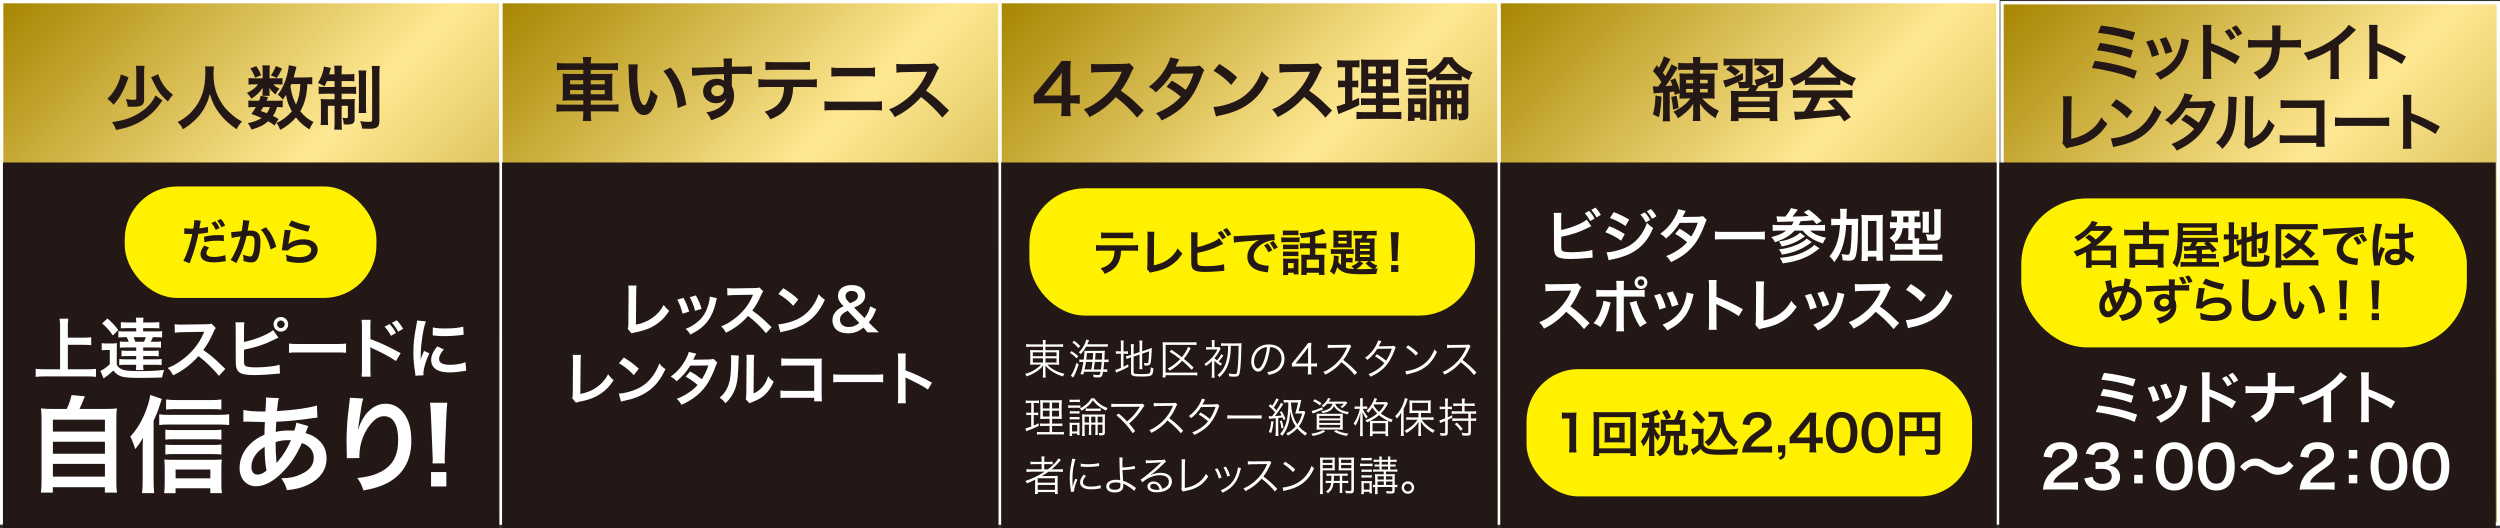 <?xml version="1.0" encoding="UTF-8"?>
<svg id="_レイヤー_2" data-name="レイヤー 2" xmlns="http://www.w3.org/2000/svg" xmlns:xlink="http://www.w3.org/1999/xlink" viewBox="0 0 751 158.75">
  <rect x="0" y="0" width="751" height="158.75" fill="#333333" stroke="none"/>
  <defs>
    <style>
      .cls-1 {
        fill: #fff;
      }

      .cls-2 {
        fill: url(#linear-gradient-4);
      }

      .cls-2, .cls-3, .cls-4, .cls-5, .cls-6 {
        stroke: #fff;
        stroke-miterlimit: 10;
      }

      .cls-3 {
        fill: url(#linear-gradient);
      }

      .cls-4 {
        fill: url(#linear-gradient-3);
      }

      .cls-5 {
        fill: url(#linear-gradient-2);
      }

      .cls-7 {
        fill: #fff100;
      }

      .cls-8 {
        fill: #231815;
      }

      .cls-6 {
        fill: url(#linear-gradient-5);
      }
    </style>
    <linearGradient id="linear-gradient" x1="599.54" y1="2.7" x2="752.37" y2="155.54" gradientUnits="userSpaceOnUse">
      <stop offset="0" stop-color="#a68500"/>
      <stop offset=".45" stop-color="#ffe893"/>
      <stop offset="1" stop-color="#a68500"/>
    </linearGradient>
    <linearGradient id="linear-gradient-2" x1="448.61" y1="2.17" x2="601.86" y2="155.42" xlink:href="#linear-gradient"/>
    <linearGradient id="linear-gradient-3" x1="298.68" y1="2.17" x2="451.94" y2="155.42" xlink:href="#linear-gradient"/>
    <linearGradient id="linear-gradient-4" x1="148.76" y1="2.17" x2="302.01" y2="155.42" xlink:href="#linear-gradient"/>
    <linearGradient id="linear-gradient-5" x1="-1.17" y1="2.17" x2="152.09" y2="155.42" xlink:href="#linear-gradient"/>
  </defs>
  <g id="_文字" data-name="文字">
    <g>
      <rect class="cls-3" x="601.41" y=".82" width="149.09" height="156.59"/>
      <rect class="cls-5" x="450.27" y=".5" width="149.92" height="156.59"/>
      <rect class="cls-4" x="300.35" y=".5" width="149.92" height="156.59"/>
      <rect class="cls-2" x="150.42" y=".5" width="149.92" height="156.59"/>
      <rect class="cls-6" x=".5" y=".5" width="149.92" height="156.59"/>
      <rect class="cls-8" x=".88" y="48.81" width="149.13" height="109.94"/>
      <rect class="cls-8" x="150.82" y="48.81" width="149.13" height="109.94"/>
      <rect class="cls-8" x="300.75" y="48.81" width="149.13" height="109.94"/>
      <rect class="cls-8" x="450.67" y="48.81" width="149.13" height="109.94"/>
      <rect class="cls-8" x="600.59" y="48.81" width="149.13" height="109.94"/>
      <g>
        <path class="cls-1" d="m20.37,110.93h5.76c1.06,0,1.96-.04,2.7-.12v2.4c-.84-.1-1.66-.14-2.66-.14h-12.69c-.94,0-1.86.04-2.76.14v-2.4c.78.08,1.62.12,2.76.12h4.56v-12.91c0-.88-.04-1.48-.14-2.3h2.62c-.1.74-.14,1.4-.14,2.3v3.42h4.7c.88,0,1.6-.04,2.32-.12v2.38c-.72-.08-1.48-.12-2.32-.12h-4.7v7.36Z"/>
        <path class="cls-1" d="m30.56,103.08c.5.08.82.1,1.58.1h1.5c.6,0,1.04-.02,1.52-.1-.06.6-.08,1.12-.08,2.18v4.3c.4.7.8,1.06,1.56,1.4.82.38,2.14.52,5.02.52,3.26,0,5.52-.1,7.64-.36-.38,1.14-.46,1.44-.6,2.28-1.9.08-4.76.12-6.82.12-2.88,0-4.34-.12-5.3-.4-1-.3-1.78-.86-2.54-1.8-1.02.94-1.4,1.26-2.32,1.92-.18.14-.42.32-.58.46l-.98-2.28c.76-.32,1.8-1.06,2.82-1.98v-4.3h-1.08c-.56,0-.86.02-1.34.1v-2.16Zm1.72-7.42c1.56,1.38,2.26,2.14,3.26,3.48l-1.64,1.62c-1.04-1.5-1.66-2.2-3.22-3.62l1.6-1.48Zm5.8,2.92c-.92,0-1.32.02-1.78.06v-1.88c.52.08,1.06.1,2,.1h2.62c-.02-.66-.04-1.02-.1-1.44h2.28c-.06.4-.1.86-.1,1.44h2.84c.82,0,1.46-.04,2.02-.1v1.9c-.5-.06-1-.08-1.78-.08h-3.08v.98h3.74c1.04,0,1.44-.02,1.96-.08v1.9c-.56-.06-.98-.08-1.96-.08h-.82c-.26.64-.4.94-.6,1.36h1.1c1.04,0,1.42-.02,1.94-.08v1.88c-.5-.06-.94-.08-1.94-.08h-3.4v1h2.88c.76,0,1.34-.02,1.78-.08v1.74c-.46-.06-1.08-.08-1.78-.08h-2.88v.98h3.58c.94,0,1.4-.02,1.96-.1v1.84c-.52-.08-1.06-.1-1.94-.1h-3.6c0,.68.02,1.12.1,1.58h-2.3c.06-.44.08-.84.1-1.58h-3.18c-.92,0-1.4.02-1.92.1v-1.84c.52.08,1,.1,1.92.1h3.18v-.98h-2.62c-.72,0-1.34.02-1.8.08v-1.74c.44.06,1.04.08,1.8.08h2.62v-1h-2.98c-1,0-1.46.02-1.94.08v-1.88c.5.06.88.08,1.94.08h.72c-.14-.42-.32-.84-.58-1.36h-.58c-1,0-1.42.02-1.94.08v-1.9c.48.06.9.08,1.94.08h3.42v-.98h-2.84Zm2.04,2.72c.22.46.34.78.54,1.36h2.58c.24-.5.36-.8.56-1.36h-3.68Z"/>
        <path class="cls-1" d="m65.77,112.91c-1.66-2.04-3.96-4.28-6.14-5.94-2.26,2.52-4.56,4.28-7.62,5.78-.56-1.04-.8-1.36-1.62-2.22,1.54-.6,2.5-1.14,4-2.2,3.02-2.12,5.42-5.02,6.72-8.14l.22-.52q-.32.02-6.62.12c-.96.02-1.5.06-2.18.16l-.08-2.56c.56.1.94.12,1.76.12h.48l7.04-.1c1.12-.02,1.28-.04,1.78-.22l1.32,1.36c-.26.3-.42.58-.64,1.08-.92,2.14-1.9,3.88-3.12,5.52,1.26.84,2.34,1.68,3.7,2.9q.5.44,2.92,2.78l-1.92,2.08Z"/>
        <path class="cls-1" d="m73.3,102.72c3.34-.68,7.22-2.24,8.74-3.56l1.6,2.26q-.24.1-1.4.66c-2.84,1.42-5.38,2.26-8.94,2.96v2.58s0,.02-.02.06v.26c0,1.18.08,1.62.36,1.9.34.36,1.48.52,3.42.52,1.34,0,3.18-.12,4.64-.32.96-.12,1.4-.22,2.28-.48l.12,2.66c-.4,0-.54.02-1.98.16-1.6.16-4.1.3-5.6.3-2.5,0-3.88-.26-4.66-.86-.56-.42-.86-1.06-.98-2.04-.04-.34-.06-.68-.06-1.84l-.02-9.28c0-1.02,0-1.3-.08-1.84h2.68c-.08.52-.1.94-.1,1.86v4.04Zm13.27-5.3c0,1.22-.98,2.2-2.2,2.2s-2.2-1-2.2-2.2.98-2.2,2.2-2.2,2.2.98,2.2,2.2Zm-3.34,0c0,.62.52,1.14,1.14,1.14s1.14-.52,1.14-1.14-.5-1.14-1.14-1.14-1.14.52-1.14,1.14Z"/>
        <path class="cls-1" d="m86.82,103.2c.88.12,1.26.14,3.24.14h10.65c1.98,0,2.36-.02,3.24-.14v2.78c-.8-.1-1.02-.1-3.26-.1h-10.61c-2.24,0-2.46,0-3.26.1v-2.78Z"/>
        <path class="cls-1" d="m108.61,113.15c.1-.64.12-1.18.12-2.24v-12.81c0-.98-.04-1.5-.12-2.04h2.74c-.08.6-.08.86-.08,2.1v3.72c2.74.96,5.88,2.42,9.08,4.22l-1.4,2.36c-1.66-1.14-3.74-2.28-7.08-3.82-.46-.22-.52-.24-.68-.34.06.56.08.8.08,1.36v5.28c0,1.04.02,1.56.08,2.22h-2.74Zm8.42-15.81c.82.86,1.26,1.48,1.92,2.7l-1.5.84c-.6-1.1-1.2-1.96-1.92-2.74l1.5-.8Zm2.58,2.3c-.58-1.04-1.14-1.86-1.88-2.66l1.44-.78c.8.82,1.32,1.52,1.92,2.58l-1.48.86Z"/>
        <path class="cls-1" d="m124.8,112.87c-.02-.36-.04-.48-.1-.94-.38-2.42-.52-3.96-.52-5.98,0-2.58.24-4.86.82-7.82.22-1.12.26-1.32.3-1.86l2.64.28c-.48,1.18-.94,3.42-1.26,5.98-.2,1.5-.28,2.68-.3,4.42,0,.44-.02.6-.04,1.1.22-.7.26-.84,1.04-2.64l1.6.72c-1.1,2.32-1.78,4.64-1.78,6.06,0,.12,0,.28.02.54l-2.42.14Zm8.52-7.9c-1,1.16-1.42,2.02-1.42,2.88,0,1.14,1.1,1.74,3.18,1.74,1.76,0,3.5-.28,4.76-.76l.2,2.54c-.28.02-.36.04-.82.12-1.6.26-2.82.38-4.14.38-2.48,0-4.08-.56-4.96-1.74-.38-.5-.6-1.24-.6-1.96,0-1.3.6-2.64,1.84-4.12l1.96.92Zm-3.3-6.62c.9.24,1.96.32,3.7.32,2.22,0,4.12-.18,5.44-.54l.12,2.42c-.16.02-.46.06-1.42.18-1.28.16-2.8.24-4.28.24s-1.48,0-3.6-.22l.04-2.4Z"/>
        <path class="cls-1" d="m20.04,122.85c.7-1.39,1.14-2.72,1.46-4.18l3.99.38c-.57,1.52-1.04,2.6-1.61,3.8h7.34c1.84,0,2.72-.03,3.89-.16-.13,1.08-.16,1.93-.16,3.89v17.72c0,1.87.03,2.66.19,3.67h-3.64v-1.61h-15.63v1.61h-3.58c.13-.79.19-2.18.19-3.67v-17.72c0-1.9-.03-2.78-.16-3.89,1.14.13,2.03.16,3.86.16h3.86Zm-4.15,6.8h15.63v-3.58h-15.63v3.58Zm0,6.65h15.63v-3.61h-15.63v3.61Zm0,6.87h15.63v-3.83h-15.63v3.83Z"/>
        <path class="cls-1" d="m46.15,144.46c0,1.36.03,2.4.16,3.67h-3.64c.13-1.23.19-2.15.19-3.7v-9.43c0-1.11,0-1.2.09-3.51-.7,1.27-1.04,1.8-2.34,3.42-.44-1.52-.79-2.44-1.46-3.77,2.09-2.28,3.58-4.78,4.81-8.13.66-1.84.98-2.94,1.17-4.37l3.48,1.2c-.09.32-.32.95-.63,1.9-.63,1.96-1.01,2.88-1.84,4.65v18.07Zm1.68-20c.79.13,1.52.16,2.63.16h15.41c1.27,0,2.15-.06,2.97-.19v3.26c-.85-.1-1.77-.16-2.97-.16h-15.41c-.98,0-1.84.03-2.63.16v-3.23Zm4.91,23.7h-3.42c.09-.82.16-1.77.16-2.94v-4.46c0-1.01-.03-1.96-.13-2.72.66.06,1.52.09,2.6.09h11.99c1.23,0,1.99-.03,2.69-.09-.09.79-.13,1.55-.13,2.69v4.43c0,1.2.03,2.03.16,2.98h-3.48v-1.46h-10.44v1.49Zm13.77-16.08c-.7-.1-1.42-.13-2.47-.13h-12.12c-1.08,0-1.52.03-2.25.13v-3.01c.66.09,1.14.13,2.25.13h12.09c1.04,0,1.74-.03,2.5-.13v3.01Zm0,4.46c-.79-.09-1.39-.13-2.44-.13h-12.15c-1.11,0-1.61.03-2.25.13v-3.01c.66.1,1.17.13,2.25.13h12.12c1.04,0,1.74-.03,2.47-.13v3.01Zm0-13.51c-.85-.1-1.77-.13-3.1-.13h-10.67c-1.27,0-2.09.03-2.85.13v-3.04c.92.13,1.8.19,3.13.19h10.13c1.52,0,2.5-.06,3.35-.19v3.04Zm-3.32,20.67v-2.66h-10.44v2.66h10.44Z"/>
        <path class="cls-1" d="m92.61,128.01q-.13.25-.38.92c-.32.89-.35.92-.44,1.2,1.3.32,2.22.76,3.29,1.55,2.03,1.52,3.01,3.48,3.01,5.98,0,3.45-1.87,6.14-5.44,7.91-1.87.92-3.67,1.39-6.46,1.68-.35-1.36-.63-1.93-1.68-3.58,2.56-.03,4.18-.38,6.04-1.27,2.53-1.2,3.7-2.75,3.7-4.94,0-1.99-1.3-3.61-3.54-4.37-1.74,3.77-3.23,6.04-5.51,8.42-2.85,3.01-5.66,4.56-8.29,4.56-2.94,0-4.94-2.25-4.94-5.54,0-2.6,1.11-5.1,3.13-7.09,1.27-1.23,2.44-2.03,4.34-2.85,0-1.01.06-2.28.13-3.8-.35,0-2.06-.03-5.13-.13h-.6c-.09,0-.38,0-.73.03v-3.54c1.42.32,3.29.47,5.92.47h.7q.03-.63.13-1.9c.03-.41.06-1.2.06-1.8,0-.13,0-.25-.06-.51l3.92.19c-.25.85-.38,1.68-.57,3.89,5.06-.29,9.56-.92,11.99-1.68l.16,3.64c-.44.03-.57.03-1.23.13-3.48.57-8.61,1.04-11.14,1.11-.09,1.36-.13,2.37-.16,3.04,1.71-.35,2.44-.41,4.37-.41.38,0,.63,0,1.2.06.35-1.01.54-1.68.63-2.41l3.58,1.01Zm-15.67,8.39c-.95,1.23-1.42,2.53-1.42,3.86,0,1.42.7,2.31,1.8,2.31.89,0,1.74-.38,2.75-1.2-.41-2.06-.57-4.08-.57-7.15-1.39.92-1.93,1.39-2.56,2.18Zm6.2,2.63q.13-.19.35-.44c1.49-1.68,2.75-3.7,3.92-6.33-.35-.03-.51-.03-.82-.03-1.39,0-2.53.16-3.8.57.03,2.91.03,3.23.22,5.44q.03.19.03.41c0,.16,0,.19.03.35l.06.03Z"/>
        <path class="cls-1" d="m109.14,119.71c-.38,1.08-.54,1.9-1.14,6.11-.22,1.33-.35,2.41-.41,3.16h.09q.06-.19.19-.7c.32-1.11,1.14-2.66,1.99-3.77,1.74-2.15,3.7-3.23,6.01-3.23,2.15,0,4.05,1.01,5.41,2.85,1.58,2.12,2.28,4.68,2.28,8.42,0,6.11-2.85,10.67-8.16,13.01-1.61.73-3.83,1.36-6.2,1.77-.63-1.8-.98-2.5-1.87-3.73,3.16-.35,5-.82,6.93-1.8,3.67-1.87,5.35-4.87,5.35-9.68,0-4.56-1.52-7.09-4.24-7.09-1.2,0-2.31.54-3.42,1.68-2.47,2.56-3.99,6.46-3.99,10.22v.66l-3.8.06c.03-.19.03-.35.03-.41v-.6c-.03-.92-.09-3.26-.09-3.89,0-2.56.19-6.08.44-8.26l.47-3.92c.06-.54.09-.66.09-1.08l4.02.22Z"/>
        <path class="cls-1" d="m129.93,139.21c.03-.66.06-.98.06-1.36q0-.35-.09-2.25l-.44-10.76c-.06-1.39-.16-2.98-.28-3.86h5.19c-.09.85-.22,2.5-.28,3.86l-.44,10.76q-.06,1.84-.06,2.28c0,.38,0,.7.06,1.33h-3.7Zm-.44,6.93v-4.34h4.59v4.34h-4.59Z"/>
      </g>
      <g>
        <path class="cls-1" d="m630.38,121.78c4.23.56,7.54,1.35,11.61,2.76l-.75,2.2c-1.82-.8-3.43-1.31-6.19-1.96-2.15-.51-3.58-.77-5.49-1.01l.82-1.99Zm1.4-4.93c2.8.35,5.6.98,9.11,2.03l-.68,2.15c-1.38-.54-2.62-.91-4.81-1.4-1.49-.35-2.62-.54-4.42-.77l.8-2.01Zm.26-4.83c3.38.4,5.56.84,9.46,1.89l-.7,2.15c-2.89-.96-6.47-1.71-9.55-2.01l.79-2.03Z"/>
        <path class="cls-1" d="m647.01,115.96c.73,1.35,1.08,2.19,1.71,4.14l-1.98.63c-.45-1.77-.8-2.69-1.59-4.23l1.85-.54Zm10.04.12c-.1.26-.14.35-.24.89-.51,2.38-1.29,4.3-2.41,5.82-1.29,1.77-2.75,2.9-5.33,4.21-.45-.77-.66-1.03-1.4-1.73,1.22-.47,1.94-.86,2.97-1.61,2.05-1.49,3.22-3.27,3.97-6.07.23-.86.31-1.47.31-2.01l2.13.49Zm-6.31-.84c.93,1.73,1.26,2.5,1.7,4.02l-1.94.61c-.33-1.33-.86-2.68-1.59-4.11l1.84-.52Z"/>
        <path class="cls-1" d="m661.43,126.8c.09-.56.1-1.03.1-1.96v-11.21c0-.86-.04-1.31-.1-1.78h2.4c-.07.52-.07.75-.07,1.84v3.25c2.4.84,5.14,2.12,7.94,3.69l-1.22,2.06c-1.45-1-3.27-1.99-6.19-3.34-.4-.19-.45-.21-.59-.3.05.49.07.7.07,1.19v4.62c0,.91.02,1.36.07,1.94h-2.4Zm7.36-13.83c.72.75,1.1,1.29,1.68,2.36l-1.31.73c-.52-.96-1.05-1.71-1.68-2.4l1.31-.7Zm2.26,2.01c-.51-.91-1-1.63-1.64-2.33l1.26-.68c.7.72,1.15,1.33,1.68,2.26l-1.29.75Z"/>
        <path class="cls-1" d="m686.93,116.06c1.22,0,1.59-.02,2.27-.12v2.2c-.63-.07-1.08-.09-2.24-.09h-3.58c-.16,2.43-.45,3.58-1.26,4.93-.96,1.59-2.19,2.68-4.46,3.92-.59-1-.86-1.31-1.59-1.89,2.1-.91,3.43-1.99,4.21-3.44.52-.94.72-1.73.86-3.52h-4.34c-1.15,0-1.61.02-2.24.09v-2.2c.68.1,1.07.12,2.27.12h4.41c.02-.73.02-1.05.02-1.36v-1.03c0-.75-.02-1.21-.09-1.68h2.41c-.07.56-.07.58-.09,1.68l-.02,1.05q-.02,1.15-.02,1.35h3.46Z"/>
        <path class="cls-1" d="m705.03,113.21c-.3.26-.38.33-.65.61-1.31,1.36-2.62,2.5-4.13,3.6v7.47c0,.96.02,1.47.09,1.94h-2.45c.09-.51.1-.86.1-1.89v-6.16c-2.05,1.22-3.03,1.68-6.24,2.83-.37-.91-.56-1.21-1.17-1.99,3.46-.94,6.4-2.4,9.18-4.55,1.56-1.21,2.75-2.41,3.25-3.27l2.01,1.4Z"/>
        <path class="cls-1" d="m709.23,126.8c.09-.56.1-1.03.1-1.96v-11.21c0-.86-.03-1.31-.1-1.78h2.4c-.07.52-.07.75-.07,1.84v3.25c2.4.84,5.14,2.12,7.94,3.69l-1.22,2.06c-1.45-1-3.27-1.99-6.19-3.34-.4-.19-.45-.21-.59-.3.05.49.07.7.07,1.19v4.62c0,.91.02,1.36.07,1.94h-2.4Z"/>
        <path class="cls-1" d="m615.96,147.04c-1.36,0-1.64.02-2.26.09.1-1,.23-1.61.45-2.24.47-1.28,1.26-2.4,2.4-3.43.61-.54,1.14-.94,2.89-2.12,1.61-1.1,2.1-1.68,2.1-2.57,0-1.19-.93-1.92-2.41-1.92-1.01,0-1.78.35-2.22,1.03-.3.42-.42.8-.54,1.61l-2.5-.3c.24-1.33.56-2.05,1.21-2.8.87-1.01,2.26-1.56,4-1.56,3.06,0,4.95,1.47,4.95,3.86,0,1.15-.38,1.99-1.24,2.8-.49.45-.66.59-2.94,2.15-.77.54-1.64,1.28-2.08,1.75-.52.56-.73.91-1,1.57h4.9c1.1,0,1.98-.05,2.55-.14v2.31c-.82-.07-1.52-.1-2.64-.1h-5.61Z"/>
        <path class="cls-1" d="m628.6,143.25c.23.8.38,1.08.82,1.43.58.45,1.28.68,2.12.68,1.73,0,2.83-.89,2.83-2.27,0-.8-.35-1.47-.98-1.84-.42-.25-1.24-.42-2.01-.42s-1.28.02-1.87.09v-2.17c.56.07.94.09,1.7.09,1.75,0,2.78-.8,2.78-2.15,0-1.21-.82-1.89-2.31-1.89-.86,0-1.49.19-1.91.54-.35.33-.52.63-.73,1.35l-2.5-.42c.44-1.29.84-1.91,1.66-2.5.89-.65,2.03-.96,3.43-.96,2.92,0,4.81,1.47,4.81,3.74,0,1.05-.45,2.01-1.21,2.57-.38.3-.77.44-1.7.68,1.24.19,1.89.49,2.5,1.17.58.65.84,1.38.84,2.41,0,.94-.4,1.91-1.05,2.55-.96.93-2.43,1.42-4.3,1.42-2.05,0-3.44-.52-4.44-1.66-.44-.49-.66-.94-.98-1.96l2.5-.49Z"/>
        <path class="cls-1" d="m643.66,135.17v2.55h-2.55v-2.55h2.55Zm0,7.48v2.55h-2.55v-2.55h2.55Z"/>
        <path class="cls-1" d="m649.47,145.91c-.52-.52-.93-1.14-1.15-1.77-.45-1.24-.68-2.61-.68-4.02,0-1.85.42-3.78,1.07-4.84.94-1.57,2.52-2.43,4.46-2.43,1.49,0,2.76.49,3.69,1.42.52.52.93,1.14,1.15,1.77.45,1.22.68,2.62.68,4.06,0,2.15-.47,4.04-1.29,5.18-.98,1.36-2.43,2.06-4.25,2.06-1.49,0-2.75-.49-3.67-1.42Zm5.58-1.35c.79-.82,1.22-2.45,1.22-4.49s-.44-3.62-1.22-4.48c-.42-.47-1.12-.73-1.91-.73-.84,0-1.45.28-1.96.89-.77.91-1.15,2.34-1.15,4.25s.33,3.36.89,4.16c.54.77,1.28,1.14,2.24,1.14.77,0,1.45-.26,1.89-.73Z"/>
        <path class="cls-1" d="m662.1,145.91c-.52-.52-.93-1.14-1.15-1.77-.45-1.24-.68-2.61-.68-4.02,0-1.85.42-3.78,1.07-4.84.94-1.57,2.52-2.43,4.46-2.43,1.49,0,2.76.49,3.69,1.42.52.52.93,1.14,1.15,1.77.45,1.22.68,2.62.68,4.06,0,2.15-.47,4.04-1.29,5.18-.98,1.36-2.43,2.06-4.25,2.06-1.49,0-2.75-.49-3.67-1.42Zm5.58-1.35c.79-.82,1.22-2.45,1.22-4.49s-.44-3.62-1.22-4.48c-.42-.47-1.12-.73-1.91-.73-.84,0-1.45.28-1.96.89-.77.91-1.15,2.34-1.15,4.25s.33,3.36.89,4.16c.54.77,1.28,1.14,2.24,1.14.77,0,1.45-.26,1.89-.73Z"/>
        <path class="cls-1" d="m672.91,140.22c.65-.79.96-1.07,1.73-1.56,1.07-.66,1.85-.91,2.87-.91.8,0,1.5.16,2.26.52q.45.23,1.59.96c1.33.86,2.26,1.22,3.09,1.22.37,0,.87-.14,1.29-.33.75-.38,1.21-.77,1.82-1.59l1.4,1.4c-.72.91-1.08,1.28-1.66,1.7-.89.66-1.89,1-3.03,1-.52,0-1.07-.09-1.54-.24-.68-.23-1.03-.4-2.4-1.29-1.54-.98-2.08-1.19-3.01-1.19-1.14,0-1.94.42-3.04,1.61l-1.38-1.29Z"/>
        <path class="cls-1" d="m693.06,147.04c-1.36,0-1.64.02-2.26.09.1-1,.23-1.61.45-2.24.47-1.28,1.26-2.4,2.4-3.43.61-.54,1.14-.94,2.89-2.12,1.61-1.1,2.1-1.68,2.1-2.57,0-1.19-.93-1.92-2.41-1.92-1.01,0-1.78.35-2.22,1.03-.3.42-.42.8-.54,1.61l-2.5-.3c.24-1.33.56-2.05,1.21-2.8.87-1.01,2.26-1.56,4-1.56,3.06,0,4.95,1.47,4.95,3.86,0,1.15-.38,1.99-1.24,2.8-.49.45-.66.59-2.94,2.15-.77.54-1.64,1.28-2.08,1.75-.52.56-.73.91-1,1.57h4.9c1.1,0,1.98-.05,2.55-.14v2.31c-.82-.07-1.52-.1-2.64-.1h-5.61Z"/>
        <path class="cls-1" d="m708.13,135.17v2.55h-2.55v-2.55h2.55Zm0,7.48v2.55h-2.55v-2.55h2.55Z"/>
        <path class="cls-1" d="m713.94,145.91c-.52-.52-.93-1.14-1.15-1.77-.45-1.24-.68-2.61-.68-4.02,0-1.85.42-3.78,1.07-4.84.94-1.57,2.52-2.43,4.46-2.43,1.49,0,2.76.49,3.69,1.42.52.52.93,1.14,1.15,1.77.45,1.22.68,2.62.68,4.06,0,2.15-.47,4.04-1.29,5.18-.98,1.36-2.43,2.06-4.25,2.06-1.49,0-2.75-.49-3.67-1.42Zm5.58-1.35c.79-.82,1.22-2.45,1.22-4.49s-.44-3.62-1.22-4.48c-.42-.47-1.12-.73-1.91-.73-.84,0-1.45.28-1.96.89-.77.91-1.15,2.34-1.15,4.25s.33,3.36.89,4.16c.54.77,1.28,1.14,2.24,1.14.77,0,1.45-.26,1.89-.73Z"/>
        <path class="cls-1" d="m726.57,145.91c-.52-.52-.93-1.14-1.15-1.77-.45-1.24-.68-2.61-.68-4.02,0-1.85.42-3.78,1.07-4.84.94-1.57,2.52-2.43,4.46-2.43,1.49,0,2.76.49,3.69,1.42.52.52.93,1.14,1.15,1.77.45,1.22.68,2.62.68,4.06,0,2.15-.47,4.04-1.29,5.18-.98,1.36-2.43,2.06-4.25,2.06-1.49,0-2.75-.49-3.67-1.42Zm5.58-1.35c.79-.82,1.22-2.45,1.22-4.49s-.44-3.62-1.22-4.48c-.42-.47-1.12-.73-1.91-.73-.84,0-1.45.28-1.96.89-.77.91-1.15,2.34-1.15,4.25s.33,3.36.89,4.16c.54.77,1.28,1.14,2.24,1.14.77,0,1.45-.26,1.89-.73Z"/>
      </g>
      <g>
        <path class="cls-1" d="m469,69.08c2.92-.59,6.31-1.96,7.64-3.11l1.4,1.98c-.19.07-.26.1-1.22.58-2.47,1.24-4.7,1.98-7.82,2.59v2.26s0,.02-.02.05v.23c0,1.01.07,1.42.31,1.66.3.31,1.29.45,2.99.45,1.17,0,2.78-.1,4.06-.28.84-.1,1.22-.19,1.99-.42l.1,2.33c-.35,0-.47.02-1.73.14-1.4.14-3.58.26-4.9.26-2.19,0-3.39-.23-4.07-.75-.49-.37-.75-.93-.86-1.78-.03-.3-.05-.59-.05-1.61l-.02-8.11c0-.89,0-1.14-.07-1.61h2.34c-.07.45-.09.82-.09,1.63v3.53Zm8.38-5.72c.73.77,1.05,1.22,1.64,2.31l-1.31.73c-.54-1-1-1.64-1.63-2.33l1.29-.72Zm2.22,1.94c-.51-.91-.94-1.54-1.59-2.26l1.26-.68c.7.72,1.1,1.28,1.63,2.19l-1.29.75Z"/>
        <path class="cls-1" d="m483.42,67.95c1.8.72,3.15,1.42,4.65,2.38l-1.08,1.98c-1.4-1.03-2.96-1.87-4.74-2.55l1.17-1.8Zm-.79,7.83c1.33,0,3.23-.44,5.05-1.14,2.17-.84,3.65-1.98,5.05-3.83.94-1.28,1.49-2.33,2.03-3.88.72.75.98.98,1.82,1.56-.8,1.94-1.54,3.17-2.62,4.42-2.22,2.57-5.19,4.13-9.5,4.97-.63.12-.87.19-1.22.3l-.61-2.4Zm2.13-12.07c1.8.7,3.18,1.36,4.65,2.26l-1.12,1.92c-1.59-1.07-3.15-1.87-4.67-2.4l1.14-1.78Zm9.32.07c.72.75,1.05,1.21,1.64,2.29l-1.31.75c-.54-1-1-1.64-1.64-2.34l1.31-.7Zm2.22,1.94c-.51-.93-.96-1.56-1.59-2.26l1.24-.68c.7.72,1.12,1.28,1.63,2.19l-1.28.75Z"/>
        <path class="cls-1" d="m512.71,66.08c-.23.3-.26.37-.54,1.17-.56,1.59-1.52,3.64-2.24,4.81-1.78,2.9-4.25,4.97-7.97,6.68-.56-.94-.79-1.24-1.45-1.8,1.49-.61,2.36-1.05,3.41-1.75,1.24-.8,1.98-1.43,2.87-2.43-1.22-1.05-2.27-1.78-3.58-2.5l1.33-1.56c1.47.82,2.2,1.31,3.51,2.34.82-1.26,1.42-2.48,1.96-4.13l-5.44.05c-1.08,1.8-2.33,3.22-4.09,4.7-.58-.65-.84-.87-1.75-1.4,1.92-1.43,3.32-3.03,4.39-4.98.51-.93.86-1.78,1.01-2.43l2.27.51q-.19.31-.52.98c-.21.47-.33.68-.42.84q.28-.04,4.55-.07c.72-.02,1.08-.05,1.54-.21l1.17,1.17Z"/>
        <path class="cls-1" d="m515.18,69.54c.77.1,1.1.12,2.83.12h9.32c1.73,0,2.06-.02,2.83-.12v2.43c-.7-.09-.89-.09-2.85-.09h-9.29c-1.96,0-2.15,0-2.85.09v-2.43Z"/>
        <path class="cls-1" d="m533.65,64.97c.56.05,1.45.09,2.66.1.77-.91,1.28-1.68,1.7-2.55l2.05.44c-.07.09-.09.12-.16.23-.44.61-.93,1.28-1.43,1.87,2.97-.05,3.34-.07,4.86-.19-.54-.44-.75-.59-1.47-1.12l1.47-.77c1.45,1.05,2.36,1.84,3.92,3.41l-1.56.94q-.77-.87-1.03-1.17c-1.21.14-2.06.19-3.76.3-.23.49-.33.7-.59,1.17h5.84c.98,0,1.64-.03,2.08-.1v1.84c-.54-.05-1.15-.09-2.06-.09h-2.4c1.1,1.03,2.61,1.7,4.84,2.15-.47.52-.72.94-.98,1.71-2.66-.82-4.74-2.15-6.1-3.86h-2.45c-1.47,1.57-2.92,2.43-5.88,3.51-.35-.73-.54-1-1.1-1.56,2.22-.58,3.23-1.03,4.49-1.96h-2.01c-.79,0-1.52.03-2.08.09v-1.84c.49.07,1.14.1,2.05.1h3.67c.28-.37.47-.73.59-1.08-1.77.05-2.45.07-4,.09-.35,0-.59.02-.91.05l-.24-1.71Zm10.61,7.76c-1.57,1.17-2.48,1.73-3.93,2.34-1.42.63-2.9,1.05-5.05,1.43-.28-.75-.47-1.08-.93-1.57,2.52-.28,4.84-1,6.68-2.03.87-.49,1.4-.87,1.7-1.22l1.54,1.05Zm-2.01-1.73c-1.57,1.03-1.92,1.26-2.54,1.56-1.31.68-2.69,1.12-4.49,1.49-.28-.73-.42-1.01-.86-1.5,2.05-.28,3.71-.84,5.16-1.73.47-.3,1-.68,1.22-.94l1.5,1.14Zm4.34,3.6c-1.77,1.36-2.48,1.84-3.76,2.47-2.06,1.01-4.13,1.59-7.29,2.06-.23-.66-.42-1.05-.89-1.68,3.58-.31,6.12-1.05,8.55-2.48.73-.42,1.42-.96,1.82-1.42l1.57,1.05Z"/>
        <path class="cls-1" d="m556.27,65.76c.91,0,1.42-.02,1.96-.07-.07.61-.07.65-.09,2.85-.03,3.65-.21,6.29-.52,7.78-.31,1.54-.82,1.99-2.26,1.99-.44,0-1.08-.04-1.84-.12-.03-.86-.09-1.08-.31-1.87.66.12,1.31.21,1.71.21.49,0,.65-.12.8-.7.19-.66.35-2.2.45-4.14q.07-1.54.1-4.09h-1.68c-.14,2.36-.4,4.02-.89,5.81-.56,2.05-1.33,3.58-2.68,5.35-.47-.77-.86-1.24-1.43-1.78,1.1-1.29,1.8-2.59,2.33-4.35.44-1.49.68-2.92.82-5.02h-.87c-.75,0-1.26.03-1.77.1v-2.05c.47.07,1.01.1,1.92.1h.79c.02-.51.02-.54.02-1.47,0-.7-.04-1.12-.1-1.56h2.1c-.07.37-.09.58-.1,1.15q0,.33-.05,1.87h1.59Zm4.86,12.66h-1.96c.07-.54.1-1.22.1-2.01v-10.04c0-.8-.02-1.26-.09-1.84.51.07.91.09,1.57.09h3.32c.7,0,1.08-.02,1.57-.09-.07.58-.09,1.03-.09,1.84v10.02c0,.84.04,1.38.1,1.94h-1.98v-1.24h-2.57v1.33Zm0-3.08h2.57v-8.97h-2.57v8.97Z"/>
        <path class="cls-1" d="m569.77,65.03c-.75,0-1.17.02-1.59.07v-1.87c.54.05,1.08.09,1.87.09h4.7c.93,0,1.38-.02,1.87-.09v1.87c-.42-.05-.7-.07-1.49-.07v1.75h.12c.84,0,1.22-.02,1.7-.07v1.89c-.49-.05-.91-.07-1.66-.07h-.16v1.68c0,.63,0,.89.03,1.38h1.43c-.07.31-.09.59-.09,1.1v.54h3.5c.98,0,1.61-.03,2.06-.1v1.91c-.52-.05-1.15-.09-2.03-.09h-3.53v1.59h4.93c.94,0,1.57-.04,2.05-.09v1.96c-.59-.07-1.26-.1-2.2-.1h-11.3c-.91,0-1.57.04-2.15.1v-1.96c.47.05,1.14.09,2.01.09h4.7v-1.59h-3.29c-.82,0-1.45.04-2.01.09v-1.89c.49.07.89.09,1.8.09h3.5v-.52c0-.19,0-.31-.02-.58h-1.35c.07-.51.1-1.17.1-1.91v-1.7h-1.71c-.1.84-.3,1.5-.63,2.2-.4.84-.89,1.42-1.87,2.22-.44-.61-.75-.94-1.4-1.45,1.29-.93,1.73-1.59,2.01-2.97h-.26c-.72,0-1.19.02-1.66.09v-1.92c.51.07.98.09,1.71.09h.38c0-.14,0-.72.02-1.75h-.12Zm1.98,0v.54c0,.44-.02.84-.02,1.21h1.57v-1.75h-1.56Zm5.75,4.86c.05-.38.09-.82.09-1.4v-3.43c0-.59-.04-1.05-.09-1.43h1.99c-.05.37-.07.73-.07,1.33v3.67c0,.56.02.93.05,1.26h-1.98Zm5.49.58c0,1.5-.47,1.84-2.54,1.84-.47,0-.93-.02-1.45-.07-.1-.82-.21-1.26-.51-1.91.68.1,1.38.16,1.85.16.66,0,.72-.04.72-.4v-5.74c0-.68-.02-1.05-.09-1.5h2.1c-.05.37-.09.87-.09,1.64v5.98Z"/>
        <path class="cls-1" d="m475.84,98.86c-1.45-1.78-3.46-3.74-5.37-5.19-1.98,2.2-3.99,3.74-6.66,5.05-.49-.91-.7-1.19-1.42-1.94,1.35-.52,2.19-1,3.5-1.92,2.64-1.85,4.74-4.39,5.88-7.12l.19-.45q-.28.02-5.79.1c-.84.02-1.31.05-1.91.14l-.07-2.24c.49.09.82.1,1.54.1h.42l6.16-.09c.98-.02,1.12-.03,1.56-.19l1.15,1.19c-.23.26-.37.51-.56.94-.8,1.87-1.66,3.39-2.73,4.83,1.1.73,2.05,1.47,3.24,2.54q.44.38,2.55,2.43l-1.68,1.82Z"/>
        <path class="cls-1" d="m483.83,90.89c-.05.21-.07.23-.14.54-.61,2.71-1.56,4.9-2.94,6.8-.86-.61-1.15-.79-2.03-1.14,1.15-1.38,1.78-2.59,2.45-4.6.31-.91.44-1.45.51-2.13l2.15.52Zm1.77-4.72c0-.87-.02-1.31-.1-1.8h2.36c-.05.51-.07.75-.07,1.85v.93h4c1.21,0,1.59-.02,2.26-.12v2.15c-.61-.07-1.07-.09-2.22-.09h-4.04v8.48c0,.89.02,1.4.09,1.96h-2.38c.09-.56.1-1.07.1-1.98v-8.46h-3.88c-1.14,0-1.59.02-2.2.09v-2.15c.66.1,1.05.12,2.24.12h3.85v-.98Zm6,4.2c.12.58.26,1.03.61,1.96.79,2.1,1.43,3.34,2.48,4.7-.91.45-1.21.63-2.01,1.21-1.33-2.12-2.05-3.76-2.87-6.54-.14-.47-.16-.54-.28-.8l2.06-.52Zm3.27-5.47c0,1.07-.86,1.92-1.92,1.92s-1.92-.87-1.92-1.92.86-1.92,1.92-1.92,1.92.86,1.92,1.92Zm-2.92,0c0,.54.45,1,1,1s1-.45,1-1-.44-1-1-1-1,.45-1,1Z"/>
        <path class="cls-1" d="m498.74,88.23c.73,1.35,1.08,2.19,1.71,4.14l-1.98.63c-.45-1.77-.8-2.69-1.59-4.23l1.85-.54Zm10.04.12c-.1.26-.14.35-.24.89-.51,2.38-1.29,4.3-2.41,5.82-1.29,1.77-2.75,2.9-5.33,4.21-.45-.77-.66-1.03-1.4-1.73,1.22-.47,1.94-.86,2.97-1.61,2.05-1.49,3.22-3.27,3.97-6.07.23-.86.31-1.47.31-2.01l2.13.49Zm-6.31-.84c.93,1.73,1.26,2.5,1.7,4.02l-1.94.61c-.33-1.33-.86-2.68-1.59-4.11l1.84-.52Z"/>
        <path class="cls-1" d="m513.29,99.07c.09-.56.1-1.03.1-1.96v-11.21c0-.86-.03-1.31-.1-1.78h2.4c-.07.52-.07.75-.07,1.84v3.25c2.4.84,5.14,2.12,7.94,3.69l-1.22,2.06c-1.45-1-3.27-1.99-6.19-3.34-.4-.19-.45-.21-.59-.3.05.49.07.7.07,1.19v4.62c0,.91.02,1.36.07,1.94h-2.4Z"/>
        <path class="cls-1" d="m529.94,84.54c-.07.47-.09.91-.1,1.77l-.09,9.98c1.82-.35,3.46-1.01,4.77-1.92,1.61-1.1,2.69-2.31,3.57-4,.68.91.91,1.15,1.66,1.78-1.21,1.85-2.33,3.02-3.9,4.07-1.75,1.17-3.53,1.85-6.37,2.4-.47.09-.68.16-1.05.3l-1.12-1.35c.12-.47.16-.79.16-1.8l.07-9.44q0-1.22-.09-1.8l2.48.02Z"/>
        <path class="cls-1" d="m544.04,88.23c.73,1.35,1.08,2.19,1.71,4.14l-1.98.63c-.45-1.77-.8-2.69-1.59-4.23l1.85-.54Zm10.04.12c-.1.26-.14.35-.24.89-.51,2.38-1.29,4.3-2.41,5.82-1.29,1.77-2.75,2.9-5.33,4.21-.45-.77-.66-1.03-1.4-1.73,1.22-.47,1.94-.86,2.97-1.61,2.05-1.49,3.22-3.27,3.97-6.07.23-.86.31-1.47.31-2.01l2.13.49Zm-6.31-.84c.93,1.73,1.26,2.5,1.7,4.02l-1.94.61c-.33-1.33-.86-2.68-1.59-4.11l1.84-.52Z"/>
        <path class="cls-1" d="m568.82,98.86c-1.45-1.78-3.46-3.74-5.37-5.19-1.98,2.2-3.99,3.74-6.66,5.05-.49-.91-.7-1.19-1.42-1.94,1.35-.52,2.19-1,3.5-1.92,2.64-1.85,4.74-4.39,5.88-7.12l.19-.45q-.28.02-5.79.1c-.84.02-1.31.05-1.91.14l-.07-2.24c.49.09.82.1,1.54.1h.42l6.16-.09c.98-.02,1.12-.03,1.56-.19l1.15,1.19c-.23.26-.37.51-.56.94-.8,1.87-1.66,3.39-2.73,4.83,1.1.73,2.05,1.47,3.24,2.54q.44.38,2.55,2.43l-1.68,1.82Z"/>
        <path class="cls-1" d="m572.52,96.18c1.5-.09,3.58-.59,5.18-1.29,2.19-.94,3.81-2.29,5.19-4.28.77-1.12,1.26-2.08,1.78-3.5.68.82.96,1.08,1.85,1.71-1.49,3.2-3.15,5.26-5.54,6.85-1.78,1.19-3.95,2.05-6.66,2.62-.7.14-.75.16-1.15.3l-.65-2.41Zm1.49-10.86c2.08,1.29,3.17,2.1,4.51,3.38l-1.5,1.91c-1.4-1.49-2.83-2.64-4.46-3.55l1.45-1.73Z"/>
      </g>
      <g>
        <path class="cls-1" d="m309.72,104.16c-.74,0-1.06.01-1.47.08v-.88c.42.06.8.09,1.51.09h3.55v-.1c0-.55-.03-.84-.09-1.21h.92c-.06.38-.09.72-.09,1.21v.1h3.74c.81,0,1.22-.02,1.56-.09v.88c-.35-.05-.86-.08-1.54-.08h-3.76v1.04h2.72c.79,0,1.09-.01,1.42-.06-.04.35-.05.62-.05,1.31v1.84c0,.75,0,.94.05,1.32-.34-.06-.69-.08-1.42-.08h-2.15c1.35,1.4,2.84,2.2,5.15,2.77-.23.3-.31.42-.47.79-1.12-.38-1.91-.71-2.81-1.24-.99-.58-1.7-1.16-2.47-2.05.03.33.04.74.04.98v1.27c0,.67.01,1,.09,1.39h-.92c.06-.42.09-.74.09-1.39v-1.26c0-.24.01-.61.04-.96-.54.65-.84.94-1.47,1.42-1.01.77-2.11,1.35-3.49,1.82-.19-.38-.26-.51-.46-.75,1.15-.31,2.04-.7,3.04-1.34.81-.52,1.27-.9,1.75-1.46h-1.82c-.8,0-1.1.01-1.45.08v-.16c.04-.26.05-.47.05-1.16v-1.81c0-.73-.01-.95-.05-1.35.3.06.64.07,1.39.07h2.49v-1.04h-3.59Zm.54,1.69v1.15h3.05v-1.15h-3.05Zm0,1.79v1.26h3.05v-1.26h-3.05Zm3.8-.64h3.32v-1.15h-3.32v1.15Zm0,1.9h3.32v-1.26h-3.32v1.26Z"/>
        <path class="cls-1" d="m321.89,105.46c.86.55,1.26.85,2.04,1.57l-.54.6c-.64-.69-1.06-1.04-1.99-1.61l.49-.56Zm2.16,4.04c-.45,1.37-.96,2.62-1.45,3.51q-.14.26-.21.41l-.71-.56c.47-.5,1.17-2.09,1.72-3.89l.65.52Zm-1.37-7.15c.76.57,1.25,1.01,1.84,1.64l-.57.59c-.7-.83-1.07-1.17-1.82-1.69l.56-.54Zm8.47,1.07c.9,0,1.26-.01,1.62-.08v.84c-.29-.04-.7-.05-1.57-.05h-4.92c-.56,1-.9,1.46-1.62,2.27-.17-.24-.36-.41-.61-.57.81-.73,1.35-1.5,1.9-2.74.19-.43.3-.77.34-1.08l.87.18q-.06.14-.19.49c-.09.24-.16.41-.32.74h4.51Zm-5.49,8.26c-.08.27-.11.4-.23.81l-.85-.11c.36-.96.64-2.12.88-3.65h-.08c-.51,0-.79.01-1.15.08v-.85c.3.05.62.08,1.2.08h.12c.14-1.09.21-1.87.21-2.3,0-.02,0-.15-.01-.36.15.01.51.02.89.02h3.97c.64,0,.87-.01,1.3-.05-.06.33-.06.44-.11,1.89-.01.25-.01.41-.04.8h.09c.57,0,.85-.01,1.16-.08v.85c-.38-.05-.74-.08-1.16-.08h-.14q-.01.12-.03.35c-.04.52-.1,1.16-.2,1.9h.14c.49,0,.69-.01.99-.07v.82c-.32-.04-.57-.05-1.01-.05h-.23c-.25,1.45-.47,1.71-1.5,1.71-.29,0-.7-.02-1.37-.08,0-.32-.04-.5-.14-.8.54.1,1.04.15,1.39.15.64,0,.69-.06.87-.99h-4.97Zm.57-2.95c-.07.6-.16,1.04-.41,2.25h2.01q.23-1.22.34-2.25h-1.94Zm2.02-.7c.09-.86.09-.95.14-1.96h-1.87c-.06.85-.09,1.11-.19,1.96h1.92Zm.65.7q-.12,1.02-.34,2.25h2.19c.09-.69.15-1.24.22-2.25h-2.07Zm2.12-.7c.03-.5.05-1.21.06-1.96h-1.96c-.06.82-.11,1.49-.15,1.96h2.05Z"/>
        <path class="cls-1" d="m336.72,103.69c0-.59-.02-1.02-.07-1.39h.92c-.05.4-.07.77-.07,1.4v1.86h.35c.52,0,.76-.01,1-.06v.81c-.31-.04-.57-.05-1.01-.05h-.34v3.92c.54-.25.76-.36,1.41-.73l.07.76c-1.21.67-1.81.95-3.22,1.52-.18.06-.36.15-.5.21l-.21-.86c.45-.07.77-.19,1.67-.56v-4.27h-.46c-.52,0-.72.01-1.05.08v-.85c.29.06.54.07,1.05.07h.46v-1.87Zm3.82,8.1c0,.3.07.4.38.47.3.09.86.11,2.01.11,1.76,0,2.29-.08,2.49-.36.16-.22.25-.8.26-1.69.29.18.44.24.8.33-.15,2.31-.37,2.46-3.62,2.46-2.59,0-3.1-.19-3.1-1.16v-4.59l-.28.09c-.7.24-.75.26-1.04.4l-.23-.85c.35-.04.69-.11,1.09-.25l.45-.15v-1.96c0-.52-.03-.91-.08-1.27h.94c-.05.37-.07.74-.07,1.24v1.75l1.79-.6v-2.31c0-.49-.02-.79-.07-1.16h.92c-.05.36-.07.72-.07,1.17v2.05l1.92-.64c.39-.12.65-.24.99-.39-.05,1.25-.1,2.12-.2,3.35-.09,1.11-.25,1.64-.57,1.82-.23.12-.46.18-.9.18-.11,0-.26-.01-.55-.04-.04-.33-.09-.52-.19-.79.34.08.66.11.96.11s.35-.06.41-.42c.09-.46.15-1.39.2-3.16l-2.07.71v3.45c0,.5.02.84.07,1.2h-.92c.05-.35.07-.7.07-1.21v-3.17l-1.79.6v4.69Z"/>
        <path class="cls-1" d="m359.65,112.8c-.39-.06-.69-.09-1.22-.09h-8.3v.67h-.91c.06-.44.09-.84.09-1.36v-7.94c0-.51-.02-.91-.05-1.3.42.05.8.06,1.31.06h7.49c.62,0,.96-.02,1.35-.09v.92c-.44-.06-.76-.08-1.36-.08h-7.91v8.34h8.29c.61,0,.9-.01,1.24-.07v.92Zm-1.67-1.71c-1.12-1.17-1.74-1.75-2.87-2.72-1.1,1.19-2.07,1.99-3.71,2.99-.19-.24-.36-.41-.61-.62,1.6-.92,2.66-1.75,3.72-2.86-1.11-.9-1.87-1.44-3.16-2.21l.54-.61c1.37.92,2,1.36,3.14,2.24.87-1.06,1.6-2.3,1.84-3.12l.82.41c-.12.19-.16.26-.35.61-.47.95-.97,1.71-1.71,2.59,1.09.87,1.8,1.52,2.92,2.61l-.56.71Z"/>
        <path class="cls-1" d="m367.52,106.83q-.85,1.12-1.44,1.79c.36.25.55.36,1.02.64-.18.18-.3.35-.45.61-.82-.56-1.39-1.01-1.86-1.47.01.25.01.4.01.58v3.04c0,.72.03,1.12.08,1.45h-.9c.05-.35.07-.88.07-1.46v-2.81c0-.06,0-.33.01-.75-.67.69-1.12,1.06-1.8,1.54-.17-.34-.22-.42-.45-.67.9-.59,1.34-.94,2.04-1.64.82-.84,1.34-1.59,1.85-2.7h-2.2c-.5,0-.94.02-1.19.06v-.81c.32.06.45.06,1.19.06h.56v-1.09c0-.41-.02-.7-.07-1.02h.92c-.06.31-.07.52-.07,1.02v1.09h.51c.42,0,.67-.01.94-.05l.39.46c-.05.07-.14.26-.25.48-.38.8-.82,1.49-1.59,2.41.18.2.31.33.72.66.65-.71.87-1.04,1.35-1.86l.6.46Zm.72-2.96c-.62,0-1.07.03-1.41.08v-.86c.34.05.79.07,1.41.07h3.49c.55,0,1-.02,1.22-.06q-.05.54-.06,1.34c-.06,3.79-.24,6.44-.5,7.59-.19.86-.52,1.12-1.45,1.12-.59,0-.9-.01-1.66-.09-.04-.4-.08-.54-.2-.86.64.1,1.34.17,1.75.17.6,0,.71-.11.84-.82.24-1.42.4-4.52.4-7.67h-2.32c-.05,2.07-.18,3.21-.5,4.52-.51,2.04-1.35,3.46-2.9,4.91-.18-.24-.32-.39-.62-.62,1.4-1.17,2.2-2.44,2.7-4.3.34-1.29.46-2.37.5-4.51h-.67Z"/>
        <path class="cls-1" d="m380.3,109.23c-.72,1.65-1.46,2.4-2.36,2.4-1.19,0-2.07-1.3-2.07-3.05,0-1.27.47-2.51,1.31-3.45,1-1.1,2.36-1.66,4.04-1.66,1.4,0,2.62.44,3.44,1.24.79.76,1.21,1.85,1.21,3.05,0,1.94-1.05,3.54-2.86,4.31-.56.24-1.04.39-1.9.57-.12-.41-.2-.54-.44-.84.91-.15,1.5-.31,2.09-.59,1.37-.62,2.21-1.96,2.21-3.5,0-1.42-.72-2.57-1.99-3.14-.46-.2-.82-.29-1.45-.31-.19,1.74-.66,3.65-1.22,4.96Zm-1.54-4.36c-1.26.76-2.04,2.17-2.04,3.72,0,1.2.52,2.12,1.2,2.12.52,0,1.02-.59,1.56-1.81.51-1.17.97-3.02,1.14-4.62-.75.06-1.29.24-1.86.59Z"/>
        <path class="cls-1" d="m388.09,109.17c.26-.3.55-.65.81-.96l3.16-3.95c.43-.52.65-.84.94-1.27h.94c-.06.74-.08,1.12-.08,2.11v4.1h.48c.52,0,.85-.02,1.3-.09v1.04c-.46-.06-.77-.09-1.31-.09h-.46v1.07c0,.6.03.89.1,1.35h-1.14c.07-.44.1-.79.1-1.35v-1.07h-3.35c-.7,0-1.07.01-1.49.05v-.94Zm4.85-3.14c0-.66.01-1.06.07-1.7-.26.38-.57.79-.94,1.25l-2.87,3.62h3.74v-3.17Z"/>
        <path class="cls-1" d="m406.97,112.67c-.99-1.26-2.4-2.62-4-3.86-.87,1-1.49,1.57-2.39,2.24-.86.62-1.52,1.04-2.45,1.5-.2-.37-.3-.51-.61-.82.96-.39,1.57-.72,2.54-1.44,2-1.47,3.55-3.45,4.46-5.64.02-.07.04-.09.06-.15.03-.04.03-.05.04-.09-.11.01-.15.01-.3.01l-4.17.06c-.56.01-.92.04-1.29.1l-.03-1.01c.34.05.56.06.99.06h.32l4.46-.05c.44-.01.59-.02.8-.1l.52.54c-.12.15-.21.3-.35.61-.7,1.55-1.29,2.54-2.06,3.5,1.64,1.25,2.74,2.24,4.16,3.75l-.71.79Z"/>
        <path class="cls-1" d="m414.97,102.52q-.16.24-.44.82c-.11.24-.24.45-.39.69q.18-.02,3.86-.06c.31-.01.54-.05.72-.12l.56.56c-.14.2-.15.24-.36.82-.86,2.32-1.96,4.12-3.26,5.37-1.05,1-2.29,1.81-3.95,2.57-.2-.38-.31-.51-.61-.77,1.06-.41,1.74-.77,2.59-1.36.97-.67,1.55-1.19,2.16-1.97-.9-.81-1.81-1.46-2.8-2.02l.57-.64c1.06.61,1.75,1.1,2.76,1.94.74-1.11,1.3-2.3,1.74-3.62l-4.37.06c-.85,1.36-1.74,2.34-2.97,3.32-.29-.33-.4-.41-.72-.6,1.35-.97,2.37-2.12,3.19-3.56.4-.73.64-1.26.74-1.71l.99.29Z"/>
        <path class="cls-1" d="m422.18,111.47c.97-.04,2.47-.42,3.64-.96,2.41-1.07,4.09-2.91,5.1-5.56.29.39.41.5.76.74-1,2.17-2.16,3.64-3.81,4.77-1.29.88-2.57,1.39-4.66,1.86-.34.07-.44.1-.75.2l-.28-1.05Zm.8-7.75c1.34.85,2.11,1.46,3.01,2.35l-.65.77c-.9-.98-1.89-1.79-2.97-2.45l.61-.67Z"/>
        <path class="cls-1" d="m442.81,112.67c-.99-1.26-2.4-2.62-4-3.86-.87,1-1.49,1.57-2.39,2.24-.86.62-1.52,1.04-2.45,1.5-.2-.37-.3-.51-.61-.82.96-.39,1.57-.72,2.54-1.44,2-1.47,3.55-3.45,4.46-5.64.03-.07.04-.09.06-.15.03-.04.03-.05.04-.09-.11.01-.15.01-.3.01l-4.17.06c-.56.01-.92.04-1.29.1l-.03-1.01c.34.05.56.06.99.06h.32l4.46-.05c.44-.01.59-.02.8-.1l.52.54c-.12.15-.21.3-.35.61-.7,1.55-1.29,2.54-2.06,3.5,1.64,1.25,2.74,2.24,4.16,3.75l-.71.79Z"/>
        <path class="cls-1" d="m309.13,121.06c-.5,0-.65.01-.99.06v-.84c.3.06.56.08,1.05.08h1.9c.48,0,.72-.01,1.02-.08v.82c-.32-.04-.56-.05-.96-.05h-.61v2.94h.5c.36,0,.55-.01.84-.06v.79c-.29-.04-.52-.05-.84-.05h-.5v3.17c.61-.26.82-.36,1.46-.69l.05.79c-1.22.6-1.46.7-3.25,1.41-.29.11-.35.14-.5.21l-.25-.87c.46-.1.86-.23,1.72-.54v-3.49h-.66c-.34,0-.55.01-.82.06v-.8c.28.05.46.06.84.06h.65v-2.94h-.65Zm4.89,4.76c-.79,0-1.2.01-1.55.05.02-.21.02-.34.02-.45q.01-.32.03-.99v-2.66c0-.79-.03-1.2-.06-1.59.38.05.76.06,1.61.06h3.29c.87,0,1.25-.01,1.6-.06-.04.35-.05.84-.05,1.57v2.51c0,.81.01,1.27.05,1.6-.45-.04-.79-.05-1.5-.05h-1.42v1.44h1.85c.61,0,.89-.01,1.22-.06v.82c-.35-.05-.65-.06-1.22-.06h-1.85v1.84h2.32c.6,0,.89-.01,1.22-.06v.82c-.36-.05-.65-.06-1.25-.06h-5.59c-.6,0-.89.01-1.24.06v-.82c.32.05.59.06,1.19.06h2.6v-1.84h-1.65c-.6,0-.87.01-1.2.06v-.82c.31.05.57.06,1.2.06h1.65v-1.44h-1.27Zm-.75-4.89v1.77h2.02v-1.77h-2.02Zm0,2.44v1.76h2.02v-1.76h-2.02Zm2.76-.66h2.11v-1.77h-2.11v1.77Zm0,2.42h2.11v-1.76h-2.11v1.76Z"/>
        <path class="cls-1" d="m320.89,121.75c.29.05.5.06.96.06h1.76c.5,0,.69-.01.95-.06v.79c-.25-.04-.44-.05-.86-.05h-1.85c-.44,0-.67.01-.96.05v-.79Zm1.16,9.21h-.79c.05-.3.07-.69.07-1.24v-1.64c0-.49-.01-.79-.06-1.12.34.04.5.05.86.05h1.37c.39,0,.61-.01.81-.05-.04.31-.04.45-.04,1.06v1.66c0,.46.01.75.05,1.01h-.72v-.45h-1.56v.71Zm-.76-10.93c.29.05.5.06.91.06h1.29c.41,0,.61-.01.91-.06v.77c-.29-.04-.51-.05-.91-.05h-1.29c-.38,0-.66.01-.91.05v-.77Zm.06,3.47c.24.04.44.05.86.05h1.22c.41,0,.6-.01.85-.05v.76c-.3-.04-.46-.05-.85-.05h-1.22c-.4,0-.6.01-.86.05v-.76Zm0,1.74c.23.04.44.05.86.05h1.22c.42,0,.6-.01.85-.05v.77c-.3-.04-.45-.05-.85-.05h-1.24c-.39,0-.61.01-.85.05v-.77Zm.69,4.37h1.57v-1.97h-1.57v1.97Zm6.72-9.95c.4.61.94,1.17,1.69,1.72.72.54,1.34.86,2.27,1.22-.21.24-.35.46-.47.76-.87-.45-1.31-.7-1.87-1.1-.91-.65-1.39-1.1-2.09-2-.59.92-1.04,1.42-2,2.16-.51.41-.87.65-1.4.94-.15-.3-.29-.48-.5-.66.95-.47,1.5-.86,2.19-1.51.59-.55.94-.99,1.2-1.54h.99Zm-2.94,7.91v2.09c0,.61.03,1.01.07,1.31h-.86c.05-.31.07-.7.07-1.31v-3.86c0-.69-.01-.95-.05-1.34.3.05.64.06,1.27.06h4.34c.71,0,1.04-.01,1.3-.06-.05.41-.06.7-.06,1.26v4.15c0,.46-.1.7-.35.82-.14.06-.39.09-.76.09-.3,0-.36,0-.59-.01-.04-.39-.06-.5-.16-.75.34.05.55.06.86.06.22,0,.29-.05.29-.25v-2.26h-1.45v1.76c0,.56.01.99.05,1.32h-.79c.04-.32.06-.74.06-1.32v-1.76h-1.26v1.79c0,.66.01.99.06,1.32h-.8c.04-.3.06-.69.06-1.32v-1.79h-1.31Zm1.31-2.4h-1.31v1.75h1.31v-1.75Zm-.99-2.47c.29.04.61.05,1.12.05h2.27c.5,0,.82-.01,1.11-.05v.77c-.32-.04-.61-.05-1.11-.05h-2.27c-.5,0-.79.01-1.12.05v-.77Zm2.92,4.22v-1.75h-1.26v1.75h1.26Zm2.12,0v-1.75h-1.45v1.75h1.45Z"/>
        <path class="cls-1" d="m336.06,124.23c.94.77,1.4,1.2,2.54,2.36.54-.45,1.2-1.05,1.66-1.54.69-.72,1.54-1.85,2.06-2.71.04-.06.05-.07.1-.15q-.17.01-7.14.02c-.67,0-1.02.01-1.45.05v-.99c.44.06.74.07,1.46.07h7.29c.44,0,.5-.01.7-.09l.52.62c-.15.15-.24.26-.5.66-1.22,1.91-2.55,3.41-4.12,4.69.47.51.99,1.16,1.82,2.27l-.76.64c-1.14-1.81-3-3.86-4.87-5.37l.69-.55Z"/>
        <path class="cls-1" d="m354.71,130.16c-.99-1.26-2.4-2.62-4-3.86-.87,1-1.49,1.57-2.39,2.24-.86.62-1.52,1.04-2.45,1.5-.2-.37-.3-.51-.61-.82.96-.39,1.57-.72,2.54-1.44,2-1.47,3.55-3.45,4.46-5.64.03-.07.04-.09.06-.15.03-.04.03-.05.04-.09-.11.01-.15.01-.3.01l-4.17.06c-.56.01-.92.04-1.29.1l-.03-1.01c.34.05.56.06.99.06h.32l4.46-.05c.44-.01.59-.03.8-.1l.52.54c-.12.15-.21.3-.35.61-.7,1.55-1.29,2.54-2.06,3.5,1.64,1.25,2.74,2.24,4.16,3.75l-.71.79Z"/>
        <path class="cls-1" d="m362.02,120.01q-.16.24-.44.82c-.11.24-.24.45-.39.69q.18-.02,3.86-.06c.31-.01.54-.05.72-.12l.56.56c-.14.2-.15.24-.36.82-.86,2.32-1.96,4.12-3.26,5.37-1.05,1-2.29,1.81-3.95,2.57-.2-.38-.31-.51-.61-.77,1.06-.41,1.74-.77,2.59-1.36.97-.67,1.55-1.19,2.16-1.97-.9-.81-1.81-1.46-2.8-2.02l.57-.64c1.06.61,1.75,1.1,2.76,1.94.74-1.11,1.3-2.3,1.74-3.62l-4.37.06c-.85,1.36-1.74,2.34-2.97,3.32-.29-.33-.4-.41-.72-.6,1.35-.97,2.37-2.12,3.19-3.56.4-.73.64-1.26.74-1.71l.99.29Z"/>
        <path class="cls-1" d="m368.68,124.73c.36.06.7.07,1.55.07h7.26c.92,0,1.12-.01,1.51-.06v1.01c-.4-.04-.69-.05-1.52-.05h-7.25c-.91,0-1.17.01-1.55.05v-1.02Z"/>
        <path class="cls-1" d="m381.14,125.03c.39.01.44.01.61.01h.41c.35-.44.39-.49.88-1.17-.66-.8-1.05-1.19-1.89-1.89l.44-.6c.31.26.4.35.59.54.62-.94,1.06-1.77,1.2-2.26l.77.35c-.11.16-.16.24-.3.49-.49.89-.67,1.19-1.19,1.91.41.42.49.51.77.88.81-1.21,1.19-1.87,1.34-2.31l.74.41c-.12.17-.19.27-.44.66-.66,1.04-1.51,2.25-2.09,2.95,1.15-.09,1.34-.1,2.02-.2-.19-.4-.27-.56-.55-1.01l.56-.28c.57.95.81,1.42,1.16,2.35l-.61.31c-.12-.39-.18-.5-.29-.77q-.86.11-1.29.16v4.15c0,.52.02.9.07,1.27h-.89c.05-.4.07-.76.07-1.29v-4.06q-.34.04-.47.05c-.45.04-.75.06-.86.07-.35.03-.45.03-.64.08l-.15-.8Zm1.46,1.6c-.27,1.97-.4,2.54-.75,3.45l-.7-.31c.39-.86.54-1.52.75-3.27l.7.14Zm2.47-.33c.25.81.38,1.35.5,2.19l-.62.23c-.1-.89-.21-1.41-.47-2.22l.6-.19Zm7.02-2.47c-.04.11-.1.32-.19.64-.51,1.64-.97,2.61-1.72,3.62.62.75,1.34,1.34,2.45,2.04-.29.33-.3.36-.5.76-1.06-.76-1.76-1.39-2.44-2.2-.8.87-1.55,1.46-2.8,2.16-.12-.24-.26-.4-.52-.64,1.24-.6,2.06-1.21,2.86-2.14-.89-1.26-1.3-2.41-1.65-4.47-.11,1.89-.32,3.12-.75,4.35-.39,1.12-.95,2.14-1.64,2.97-.2-.24-.38-.39-.65-.54.96-1.06,1.59-2.34,1.99-4.09.24-1.02.38-2.16.45-3.61q.01-.27.04-1.79h-.26c-.51,0-.8.01-1.15.06v-.84c.36.05.75.08,1.29.08h2.84c.51,0,.81-.01,1.16-.05q-.06.3-.25,1.14c-.15.71-.35,1.55-.55,2.22h.67c.49,0,.76-.01.99-.05l.34.36Zm-4.31-2.92c.12,1.74.24,2.5.54,3.59.34,1.17.75,2.06,1.39,2.99.66-.94,1.07-1.84,1.47-3.26h-1.35c-.34,0-.51,0-.74.01.35-1.09.56-1.89.85-3.32h-2.16Z"/>
        <path class="cls-1" d="m398.08,129.63c-1.27.71-2.07,1-3.72,1.34-.16-.33-.24-.44-.46-.69.75-.1,1.15-.19,1.79-.36.72-.21,1.07-.35,1.77-.75l.62.46Zm-.69-6.64c-.95.42-1.44.62-2.5,1.02-.22.07-.34.12-.56.24l-.31-.81c.84-.14,1.96-.54,3.17-1.1l.2.65Zm-.91-1.24c-.76-.61-1.17-.86-2.04-1.25l.49-.57c.96.47,1.36.71,2.04,1.2l-.49.62Zm5.61,2.55c.69,0,.95-.01,1.3-.05-.03.38-.04.76-.04,1.36v2.19c0,.64.01,1.05.05,1.29-.34-.04-.8-.05-1.4-.05h-5.11c-.61,0-1.05.01-1.4.05.04-.24.05-.65.05-1.26v-2.24c0-.58-.01-.98-.04-1.32.34.02.7.04,1.3.04h5.29Zm-5.79,1.38h6.29v-.76h-6.29v.76Zm0,1.37h6.29v-.79h-6.29v.79Zm0,1.39h6.29v-.8h-6.29v.8Zm2.41-7.17c-.34.4-.67.71-1.17,1.1-.2-.25-.29-.32-.55-.49.99-.69,1.66-1.47,1.96-2.34l.76.24q-.12.19-.25.41s-.11.16-.3.46h4.26c.43,0,.57-.01.84-.06l.49.4q-.05.06-.15.19s-.04.04-.18.23c-.32.44-.7.81-1.15,1.14-.24-.14-.44-.23-.7-.31.54-.33.8-.54,1.11-.96h-2.57c.19.64.69,1.22,1.42,1.66.69.41,1.56.69,2.69.82-.2.25-.25.34-.41.71-1.06-.23-1.8-.49-2.44-.85-.74-.42-1.19-.88-1.64-1.61-.38.71-.74,1.1-1.39,1.46-.52.29-1.19.5-1.99.65-.14-.29-.19-.36-.42-.64,1.95-.2,3.02-.91,3.35-2.21h-1.57Zm2.62,7.91c1.16.61,2.06.88,3.7,1.07-.23.26-.25.33-.46.71-1.67-.31-2.6-.62-3.84-1.34l.6-.45Z"/>
        <path class="cls-1" d="m408.6,120.91c0-.72-.01-1.01-.06-1.3h.87c-.05.33-.06.67-.06,1.29v1.23h.56c.35,0,.57-.01.8-.05v.76c-.24-.02-.5-.04-.79-.04h-.55c.09.24.16.39.54,1.05.3.52.49.79.95,1.34-.16.16-.31.32-.49.57-.46-.66-.59-.89-1.07-1.99.03.71.05,1.45.05,2.01v3.79c0,.68.02,1.1.07,1.45h-.9c.05-.36.07-.79.07-1.45v-3.52c0-.44.01-.92.07-1.95-.27,1.11-.41,1.57-.74,2.32-.25.61-.43.94-.77,1.45-.19-.31-.3-.45-.52-.65.82-1.12,1.54-2.81,1.86-4.42h-.67c-.39,0-.64.01-.9.05v-.77c.2.04.5.05.91.05h.76v-1.21Zm6.71-.12c.64,0,.92-.01,1.17-.06l.49.5c-.1.14-.1.15-.3.49-.55,1-1.14,1.77-1.87,2.49,1.12.85,2.07,1.35,3.59,1.87-.21.26-.34.46-.46.76-.5-.21-.67-.29-.92-.4-.04.27-.04.45-.04,1.05v2.26c0,.64.01.99.06,1.26h-.82v-.73h-3.89v.73h-.82c.05-.3.06-.62.06-1.25v-2.27c0-.54-.01-.75-.04-1.01-.34.16-.44.21-.87.41-.19-.31-.24-.38-.51-.64,1.59-.62,2.54-1.17,3.59-2.04-.59-.56-.9-.94-1.47-1.76-.4.6-.74,1.01-1.24,1.52-.18-.24-.3-.36-.56-.52,1.12-1.04,2.14-2.65,2.39-3.86l.82.2c-.05.09-.08.15-.2.46-.08.18-.11.25-.25.54h2.11Zm.66,5.65c.51,0,.72,0,.97-.02-1.01-.49-1.86-1.01-2.69-1.71-.8.69-1.54,1.16-2.64,1.71.31.02.36.02.9.02h3.45Zm-3.66,3.16h3.89v-2.49h-3.89v2.49Zm.52-8.12c-.09.16-.11.2-.2.35.59.88.94,1.3,1.61,1.91.77-.75,1.15-1.27,1.67-2.26h-3.09Z"/>
        <path class="cls-1" d="m420.89,125.46c0-.49.01-.95.04-1.5-.36.66-.66,1.06-1.31,1.76q-.26-.43-.51-.71c1.1-1.09,1.86-2.25,2.42-3.72.25-.64.44-1.29.5-1.72l.85.27c-.07.17-.12.32-.23.67-.2.62-.54,1.44-1,2.34v6.65c0,.57.01,1.01.06,1.46h-.9c.05-.47.07-.86.07-1.5v-4Zm5.21-1.4h-1.39c-.62,0-.92.01-1.32.05.03-.34.05-.66.05-1.12v-1.62c0-.47-.01-.75-.05-1.11.35.05.7.06,1.37.06h3.69c.69,0,1.02-.01,1.37-.06-.05.39-.05.62-.05,1.14v1.61c0,.51.01.79.05,1.11-.27-.02-.84-.05-1.31-.05h-1.66v1.32h2.55c.46,0,.87-.03,1.22-.08v.85c-.42-.05-.85-.07-1.21-.07h-2.35c.71.92,1.02,1.25,1.69,1.79.72.6,1.39,1.01,2.26,1.4-.24.25-.38.45-.56.77-.76-.46-1.35-.88-1.99-1.44-.7-.6-1.07-1.04-1.67-1.92.04.39.06.77.06,1.34v1.71c0,.46.01.85.07,1.22h-.9c.05-.39.07-.77.07-1.22v-1.7c0-.59.01-1,.05-1.35-.59.94-1.05,1.46-1.9,2.17-.61.52-1.04.82-1.72,1.21-.16-.27-.34-.49-.57-.7,1-.49,1.66-.94,2.45-1.64.6-.54.87-.85,1.44-1.65h-2.16c-.47,0-.89.02-1.24.07v-.85c.36.05.74.08,1.24.08h2.42v-1.32Zm-1.89-.71h4.77v-2.32h-4.77v2.32Z"/>
        <path class="cls-1" d="m433.4,122.88c-.35,0-.64.01-.92.05v-.82c.32.05.57.08.94.08h.71v-1.2c0-.55-.02-.84-.09-1.26h.96c-.06.36-.09.72-.09,1.25v1.21h.4c.41,0,.6-.01.85-.06v.81c-.27-.04-.47-.05-.84-.05h-.41v2.47c.64-.27.8-.35,1.34-.64v.76c-.56.29-.76.39-1.34.65v3.87c0,.71-.27.89-1.37.89-.2,0-.37-.01-.81-.02-.02-.31-.06-.47-.17-.79.54.06.82.09,1.12.09.35,0,.45-.08.45-.36v-3.34c-.37.15-.59.24-1.02.41-.16.06-.29.11-.49.21l-.23-.85c.45-.06.81-.19,1.74-.56v-2.8h-.72Zm4.34-.95c-.46,0-.79.01-1.17.06v-.84c.31.05.66.07,1.17.07h1.44v-.5c0-.36-.02-.67-.07-1h.92c-.05.33-.07.6-.07,1v.5h1.84c.51,0,.87-.02,1.19-.07v.84c-.39-.05-.7-.06-1.19-.06h-1.84v1.65h2.19c.54,0,.96-.02,1.27-.08v.85c-.34-.05-.75-.08-1.27-.08h-.3v1.44h.38c.52,0,.85-.01,1.21-.08v.85c-.35-.05-.71-.07-1.21-.07h-.38v3.55c0,.7-.31.92-1.27.92-.36,0-.74-.02-1.29-.06-.04-.34-.1-.56-.21-.85.54.11.99.16,1.45.16.43,0,.55-.08.55-.36v-3.36h-3.54c-.54,0-.87.02-1.27.07v-.85c.39.06.71.08,1.27.08h3.54v-1.44h-3.71c-.51,0-.94.02-1.27.06v-.84c.31.05.75.08,1.27.08h1.82v-1.65h-1.44Zm-.09,5.04c.75.7,1.06,1.02,1.76,1.9l-.64.52c-.65-.91-1-1.31-1.76-2l.64-.42Z"/>
        <path class="cls-1" d="m309.73,141.7c-.56,0-.97.02-1.37.07v-.86c.3.05.69.08,1.39.08h3.15v-1.56h-2.01c-.64,0-.97.01-1.35.06v-.83c.3.05.69.08,1.36.08h2v-.44c0-.54-.02-.82-.07-1.19h.94c-.06.31-.07.62-.07,1.19v.44h1.16c.66,0,1.05-.02,1.37-.08v.83c-.34-.05-.66-.06-1.34-.06h-1.2v1.56h1.12c1.39-1.04,2.67-2.4,3.15-3.31l.74.49c-.15.16-.22.25-.39.45-.69.82-1.36,1.49-2.42,2.37h2.05c.64,0,1-.02,1.34-.08v.86c-.4-.05-.84-.07-1.37-.07h-2.95c-.71.51-1.27.87-2.01,1.32.66-.03.95-.03,1.3-.03h2.15c.6,0,.92-.01,1.36-.05-.05.36-.05.65-.05,1.37v2.8c0,.62.01.95.06,1.29h-.86v-.59h-5.16v.59h-.87c.05-.38.07-.73.07-1.29v-2.12c0-.26,0-.59.01-.9-.71.38-1.4.67-2.45,1.11-.14-.28-.26-.48-.49-.71,2.24-.76,3.9-1.57,5.76-2.8h-4.04Zm2,3.3h5.17v-1.32h-5.17v1.32Zm0,2.15h5.17v-1.47h-5.17v1.47Z"/>
        <path class="cls-1" d="m323.06,137.94c-.19.54-.34,1.15-.52,2-.26,1.31-.37,2.41-.37,3.91,0,.97.02,1.71.07,2.37.17-.84.41-1.52.81-2.44l.6.29c-.56,1.24-1.01,2.74-1.01,3.44v.19l-.9.07c-.02-.2-.04-.26-.07-.5-.24-1.32-.32-2.22-.32-3.54,0-1.77.15-3.1.56-4.95.12-.59.15-.71.17-1l.99.15Zm3.19,5.02c-.62.69-.94,1.29-.94,1.84,0,.92.79,1.37,2.4,1.37,1.14,0,2.2-.16,2.87-.44l.12.96c-.16.01-.19.02-.44.06-.87.18-1.71.25-2.56.25-1.42,0-2.32-.3-2.86-.95-.25-.31-.38-.69-.38-1.15,0-.76.31-1.44,1.09-2.32l.69.38Zm-1.59-3.7c.54.14,1.15.19,2.12.19,1.39,0,2.51-.11,3.35-.34l.06.89s-.31.04-.86.11c-.72.1-1.72.16-2.69.16-.7,0-1.19-.04-2-.12v-.89Z"/>
        <path class="cls-1" d="m337.24,137.46c-.06.31-.07.68-.07,1.65,0,.27,0,.41.02,1.3,1.37,0,2.97-.2,3.66-.48l.11.92q-.21.01-.75.09c-1.12.17-1.97.25-3.01.27.04,1.21.1,2.42.16,3.22,1.01.29,2.04.84,3.34,1.77.26.19.26.2.57.39l-.59.88c-.26-.33-.62-.64-1.3-1.09-.57-.39-1.26-.77-1.69-.96-.18-.07-.19-.07-.3-.14.03.14.05.38.05.54,0,.52-.11.99-.31,1.26-.39.55-1.19.86-2.22.86-1.61,0-2.6-.7-2.6-1.85s1.16-1.97,2.94-1.97c.38,0,.82.05,1.09.11.06.01.06.02.11.02t.06.02s0-.06-.01-.11v-.08c-.1-1.44-.19-3.85-.2-5.64-.01-.61-.01-.71-.06-1.01h1Zm-2,7.46c-1.27,0-2.05.45-2.05,1.17,0,.2.07.41.19.54.26.31.84.5,1.5.5.6,0,1.09-.15,1.39-.41.21-.2.3-.46.3-.94,0-.19-.02-.69-.04-.69-.51-.14-.8-.17-1.29-.17Z"/>
        <path class="cls-1" d="m344.19,138.23c.35.06.57.07,1.17.07,1.04,0,2.7-.07,3.82-.16.32-.03.44-.05.6-.14l.52.69c-.17.09-.24.14-.64.52-1.72,1.69-3.24,2.99-4.11,3.55l.02.04c.95-.51,1.96-.77,3.06-.77,2.09,0,3.42,1.02,3.42,2.62,0,1.95-1.81,3.24-4.59,3.24-1.76,0-2.77-.65-2.77-1.8,0-.84.77-1.46,1.81-1.46.84,0,1.56.36,2.06,1.02.26.35.4.65.57,1.2,1.31-.36,2-1.12,2-2.19,0-1.2-1-1.91-2.69-1.91-1.84,0-3.81.8-5.26,2.14l-.56-.8c.45-.26.9-.59,1.75-1.27,1.34-1.06,3.31-2.8,4.17-3.65q.07-.07.18-.17s.02-.02.05-.05l.05-.05-.02-.02s-.04,0-.11.01c-.4.07-1.9.16-3.8.22-.27.01-.4.02-.67.06l-.05-.94Zm2.35,7.11c-.62,0-1.01.3-1.01.77,0,.33.16.56.5.76.32.17.86.29,1.4.29.31,0,.46-.01.91-.09-.27-1.14-.9-1.74-1.8-1.74Z"/>
        <path class="cls-1" d="m356.01,137.94c-.04.26-.06.59-.06,1.11l-.04,7.54c1.44-.24,2.57-.62,3.57-1.25,1.25-.77,2.09-1.67,2.81-3,.31.44.39.54.69.79-1.71,2.55-3.55,3.71-6.89,4.36-.49.1-.55.11-.72.19l-.5-.62c.06-.21.09-.35.09-.81l.02-7.16v-.46c0-.25-.01-.4-.04-.67h1.06Z"/>
        <path class="cls-1" d="m365.74,140.68c.5.86.77,1.45,1.24,2.77l-.85.29c-.3-1.1-.65-1.94-1.17-2.8l.79-.26Zm7.05-.08q-.07.2-.28,1.01c-.2.87-.65,2.02-1.1,2.8-.89,1.52-2.2,2.67-4.14,3.61-.19-.31-.29-.44-.57-.7,1.92-.86,3.1-1.82,3.96-3.26.47-.79.84-1.72,1.06-2.69.09-.41.14-.7.14-.85v-.12l.92.2Zm-4.5-.42c.66,1.19.89,1.69,1.21,2.69l-.82.29c-.22-.89-.61-1.8-1.15-2.74l.76-.24Z"/>
        <path class="cls-1" d="m382.98,147.65c-.99-1.26-2.4-2.62-4-3.86-.87,1-1.49,1.57-2.39,2.24-.86.62-1.52,1.04-2.45,1.5-.2-.37-.3-.51-.61-.82.96-.39,1.57-.72,2.54-1.44,2-1.47,3.55-3.45,4.46-5.64.02-.07.04-.09.06-.15.03-.04.03-.05.04-.09-.11.01-.15.01-.3.01l-4.17.06c-.56.01-.92.04-1.29.1l-.03-1.01c.34.05.56.06.99.06h.32l4.46-.05c.44-.01.59-.03.8-.1l.52.54c-.12.15-.21.3-.35.61-.7,1.55-1.29,2.54-2.06,3.5,1.64,1.25,2.74,2.24,4.16,3.75l-.71.79Z"/>
        <path class="cls-1" d="m385.26,146.45c.97-.04,2.47-.42,3.64-.96,2.41-1.07,4.09-2.91,5.1-5.56.29.39.41.5.76.74-1,2.17-2.16,3.64-3.81,4.77-1.29.88-2.57,1.39-4.66,1.86-.34.07-.44.1-.75.2l-.28-1.05Zm.8-7.75c1.34.85,2.11,1.46,3.01,2.35l-.65.77c-.9-.98-1.89-1.79-2.97-2.45l.61-.67Z"/>
        <path class="cls-1" d="m397.35,147.02c0,.69.02,1.07.07,1.4h-.92c.05-.34.07-.72.07-1.4v-8.21c0-.61-.01-.98-.05-1.38.34.04.69.05,1.31.05h1.9c.61,0,.91-.01,1.26-.05-.02.35-.04.73-.04,1.19v1.54c0,.5.01.85.04,1.16-.3-.02-.72-.04-1.26-.04h-2.39v5.74Zm0-7.96h2.9v-.96h-2.9v.96Zm0,1.61h2.9v-1.01h-2.9v1.01Zm2.32,2.24c-.52,0-.9.01-1.19.05v-.74c.34.05.62.06,1.19.06h3.96c.57,0,.85-.01,1.2-.06v.74c-.29-.04-.66-.05-1.19-.05h-.45v1.55h.62c.57,0,.9-.01,1.2-.06v.75c-.31-.05-.65-.06-1.2-.06h-.62v1.92c0,.56.01.84.07,1.07h-.86c.06-.26.07-.55.07-1.07v-1.92h-1.89c-.16,1.4-.59,2.19-1.65,3.1-.2-.23-.35-.35-.62-.51.59-.44.85-.7,1.09-1.1.25-.4.4-.89.47-1.49h-.44c-.55,0-.89.01-1.2.06v-.75c.3.05.64.06,1.2.06h.5q.04-.6.05-1.55h-.32Zm1.04,0v.29c0,.39-.02.84-.05,1.26h1.82v-1.55h-1.77Zm6,4.27c0,.54-.12.8-.45.94-.17.06-.36.09-.89.09-.15,0-.81-.02-1.06-.04-.05-.32-.1-.51-.24-.8.49.08,1.05.12,1.39.12.4,0,.49-.06.49-.35v-5.86h-2.56c-.52,0-.92.01-1.27.04.02-.36.04-.66.04-1.16v-1.54c0-.46-.01-.77-.04-1.19.35.04.66.05,1.29.05h2.06c.62,0,.96-.01,1.31-.05-.05.46-.06.81-.06,1.38v8.37Zm-3.84-8.12h3.07v-.96h-3.07v.96Zm0,1.61h3.07v-1.01h-3.07v1.01Z"/>
        <path class="cls-1" d="m408.54,139.24c.26.05.51.06.96.06h1.86c.49,0,.68-.01.95-.06v.81c-.26-.04-.43-.05-.86-.05h-1.95c-.44,0-.68.01-.96.05v-.81Zm.38,9.21c.05-.32.07-.7.07-1.24v-1.61c0-.49-.01-.8-.06-1.12.34.04.49.05.86.05h1.52c.39,0,.59-.01.81-.05-.04.31-.04.46-.04,1.05v1.65c0,.44.01.72.05,1.01h-.72v-.46h-1.72v.72h-.77Zm.02-10.93c.29.05.5.06.91.06h1.31c.41,0,.61-.01.91-.06v.79c-.31-.04-.52-.05-.91-.05h-1.31c-.38,0-.65.01-.91.05v-.79Zm.06,3.5c.25.04.45.05.86.05h1.39c.41,0,.59-.01.84-.05v.76c-.32-.04-.47-.05-.84-.05h-1.39c-.39,0-.57.01-.86.05v-.76Zm0,1.71c.24.04.44.05.86.05h1.37c.41,0,.6-.01.85-.05v.77c-.29-.04-.45-.05-.85-.05h-1.39c-.39,0-.59.01-.85.05v-.77Zm.67,4.35h1.74v-1.92h-1.74v1.92Zm3.99-5.41c-.56,0-.82.01-1.17.07v-.76c.36.06.61.08,1.17.08h.72v-.92h-.42c-.45,0-.74.01-1.02.06v-.7c.29.04.55.05,1.02.05h.42v-.82h-.69c-.46,0-.76.01-1.06.06v-.75c.27.06.55.08,1.07.08h.67c0-.49-.02-.73-.07-.98h.82c-.05.24-.07.48-.07.98h1.9c0-.6-.01-.74-.07-.98h.82c-.05.29-.07.55-.07.98h.84c.5,0,.76-.01,1.06-.08v.75c-.32-.05-.61-.06-1.06-.06h-.84v.82h.57c.47,0,.71-.01,1.02-.05v.7c-.3-.05-.57-.06-1.02-.06h-.57v.92h.96c.57,0,.81-.01,1.16-.08v.76c-.35-.06-.61-.07-1.16-.07h-2.24v.8h1.47c.44,0,.96-.02,1.21-.06-.04.2-.04.31-.05.41q0,.2-.01.86v2c.4,0,.56-.01.81-.06v.74c-.27-.04-.45-.05-.81-.06v1.01c0,.76-.25.95-1.2.95-.36,0-.84-.01-1.24-.05-.02-.27-.05-.4-.14-.71.54.07.92.1,1.42.1.36,0,.45-.06.45-.35v-.95h-4.46v.76c0,.8.01,1.01.05,1.37h-.8c.04-.38.05-.74.05-1.37v-.76c-.27,0-.47.02-.66.06v-.74c.19.04.36.06.66.06v-2.04c0-.49-.01-.81-.05-1.21.35.02.67.04,1.37.04h1.25v-.8h-2.04Zm2.04,1.4h-1.87v.99h1.87v-.99Zm0,1.57h-1.87v1.04h1.87v-1.04Zm1.26-5.1v-.82h-1.9v.82h1.9Zm0,1.51v-.92h-1.9v.92h1.9Zm1.32,3v-.99h-1.92v.99h1.92Zm0,1.62v-1.04h-1.92v1.04h1.92Z"/>
        <path class="cls-1" d="m424.8,146.47c0,1.04-.84,1.87-1.87,1.87s-1.87-.84-1.87-1.87.84-1.88,1.87-1.88,1.87.84,1.87,1.88Zm-3.04,0c0,.64.52,1.16,1.16,1.16s1.16-.52,1.16-1.16-.52-1.16-1.16-1.16-1.16.52-1.16,1.16Z"/>
      </g>
      <g>
        <path class="cls-1" d="m191.22,85.78c-.07.47-.09.91-.1,1.77l-.09,9.98c1.82-.35,3.46-1.01,4.77-1.92,1.61-1.1,2.69-2.31,3.57-4,.68.91.91,1.15,1.66,1.78-1.21,1.85-2.33,3.02-3.9,4.07-1.75,1.17-3.53,1.85-6.36,2.4-.47.09-.68.16-1.05.3l-1.12-1.35c.12-.47.16-.79.16-1.8l.07-9.44q0-1.22-.09-1.8l2.48.02Z"/>
        <path class="cls-1" d="m205.32,89.47c.73,1.35,1.08,2.19,1.71,4.14l-1.98.63c-.45-1.77-.8-2.69-1.59-4.23l1.85-.54Zm10.04.12c-.1.26-.14.35-.24.89-.51,2.38-1.29,4.3-2.41,5.82-1.29,1.77-2.75,2.9-5.33,4.21-.45-.77-.66-1.03-1.4-1.73,1.22-.47,1.94-.86,2.97-1.61,2.05-1.49,3.22-3.27,3.97-6.07.23-.86.31-1.47.31-2.01l2.13.49Zm-6.31-.84c.93,1.73,1.26,2.5,1.7,4.02l-1.94.61c-.33-1.33-.86-2.68-1.59-4.11l1.84-.52Z"/>
        <path class="cls-1" d="m230.1,100.1c-1.45-1.78-3.46-3.74-5.37-5.19-1.98,2.2-3.99,3.74-6.66,5.05-.49-.91-.7-1.19-1.42-1.94,1.35-.52,2.19-1,3.5-1.92,2.64-1.85,4.74-4.39,5.88-7.12l.19-.45q-.28.02-5.79.1c-.84.02-1.31.05-1.91.14l-.07-2.24c.49.09.82.1,1.54.1h.42l6.16-.09c.98-.02,1.12-.03,1.56-.19l1.15,1.19c-.23.26-.37.51-.56.94-.8,1.87-1.66,3.39-2.73,4.83,1.1.73,2.05,1.47,3.24,2.54q.44.38,2.55,2.43l-1.68,1.82Z"/>
        <path class="cls-1" d="m233.79,97.43c1.5-.09,3.58-.59,5.18-1.29,2.19-.94,3.81-2.29,5.19-4.28.77-1.12,1.26-2.08,1.78-3.5.68.82.96,1.08,1.85,1.71-1.49,3.2-3.15,5.26-5.54,6.85-1.78,1.19-3.95,2.05-6.66,2.62-.7.14-.75.16-1.15.3l-.65-2.41Zm1.49-10.86c2.08,1.29,3.17,2.1,4.51,3.38l-1.5,1.91c-1.4-1.49-2.83-2.64-4.46-3.55l1.45-1.73Z"/>
        <path class="cls-1" d="m260.57,99.84c-.35-.47-.65-.84-.91-1.12l-.28-.3c-.89.7-1.36.98-2.08,1.26-.79.3-1.63.45-2.57.45-1.57,0-2.82-.42-3.62-1.22-.66-.66-1.05-1.64-1.05-2.71s.37-1.94,1.15-2.76c.56-.58,1.05-.89,2.2-1.45l-.52-.56c-.82-.89-1.17-1.66-1.17-2.57,0-1.98,1.61-3.23,4.13-3.23s4.04,1.22,4.04,3.1c0,1.1-.45,1.98-1.42,2.66-.38.28-.79.49-1.89,1.01l3.13,3.15c.89-1.17,1.29-1.99,1.7-3.53l1.8.87c-.82,2.06-1.24,2.8-2.24,3.95l1.28,1.29c.56.56.96.96,1.77,1.71h-3.44Zm-5.93-6.49c-.87.44-1.21.65-1.59,1.01-.47.44-.72,1-.72,1.64,0,1.36,1.01,2.24,2.59,2.24,1.21,0,2.19-.38,3.22-1.22l-3.5-3.67Zm.68-2.26c1.14-.49,1.35-.59,1.63-.79.52-.37.77-.8.77-1.38,0-.94-.72-1.52-1.85-1.52s-1.87.59-1.87,1.56c0,.58.19.96.73,1.52l.59.61Z"/>
        <path class="cls-1" d="m174.52,106.6c-.07.47-.09.91-.1,1.77l-.09,9.98c1.82-.35,3.46-1.01,4.77-1.92,1.61-1.1,2.69-2.31,3.57-4,.68.91.91,1.15,1.66,1.78-1.21,1.85-2.33,3.02-3.9,4.07-1.75,1.17-3.53,1.85-6.36,2.4-.47.09-.68.16-1.05.3l-1.12-1.35c.12-.47.16-.79.16-1.8l.07-9.44q0-1.22-.09-1.8l2.48.02Z"/>
        <path class="cls-1" d="m185.9,118.25c1.5-.09,3.58-.59,5.18-1.29,2.19-.94,3.81-2.29,5.19-4.28.77-1.12,1.26-2.08,1.78-3.5.68.82.96,1.08,1.85,1.71-1.49,3.2-3.15,5.26-5.54,6.85-1.78,1.19-3.95,2.05-6.66,2.62-.7.14-.75.16-1.15.3l-.65-2.41Zm1.49-10.86c2.08,1.29,3.17,2.1,4.51,3.38l-1.5,1.91c-1.4-1.49-2.83-2.64-4.46-3.55l1.45-1.73Z"/>
        <path class="cls-1" d="m215.48,108.96c-.23.3-.26.37-.54,1.17-.56,1.59-1.52,3.64-2.24,4.81-1.78,2.9-4.25,4.97-7.97,6.68-.56-.94-.79-1.24-1.45-1.8,1.49-.61,2.36-1.05,3.41-1.75,1.24-.8,1.98-1.43,2.87-2.43-1.22-1.05-2.27-1.78-3.58-2.5l1.33-1.56c1.47.82,2.2,1.31,3.51,2.34.82-1.26,1.42-2.48,1.96-4.13l-5.44.05c-1.08,1.8-2.33,3.22-4.09,4.7-.58-.65-.84-.87-1.75-1.4,1.92-1.43,3.32-3.03,4.39-4.98.51-.93.86-1.78,1.01-2.43l2.27.51q-.19.31-.52.98c-.21.47-.33.68-.42.84q.28-.04,4.55-.07c.72-.02,1.08-.05,1.54-.21l1.17,1.17Z"/>
        <path class="cls-1" d="m221.95,106.8q-.07.49-.18,3.92c-.12,3.41-.51,5.39-1.42,7.19-.59,1.21-1.26,2.1-2.41,3.24-.68-.87-.94-1.14-1.77-1.7.86-.7,1.28-1.17,1.8-2.01,1.26-2.01,1.66-4.27,1.66-9.16,0-.96,0-1.12-.07-1.59l2.38.12Zm4.63-.21c-.09.51-.1.8-.12,1.66l-.09,9.95c1.22-.58,1.92-1.1,2.68-1.99.8-.94,1.31-1.91,1.71-3.2.61.79.84,1.01,1.64,1.64-.72,1.73-1.63,3.04-2.78,4.07-1,.86-1.91,1.38-3.72,2.1-.38.14-.52.21-.75.31l-1.12-1.19c.12-.51.14-.89.16-1.85l.09-9.86v-.52c0-.44-.02-.82-.07-1.15l2.38.04Z"/>
        <path class="cls-1" d="m236.59,119.49c-1.21,0-1.63.02-2.15.07v-2.26c.65.1.96.12,2.19.12h7.96v-7.62h-7.66c-1.24,0-1.61.02-2.24.09v-2.27c.65.1.98.12,2.26.12h8.41q.91,0,1.52-.03c-.05.47-.05.65-.05,1.45v9.6c0,.87.02,1.36.09,1.8h-2.34v-1.07h-7.97Z"/>
        <path class="cls-1" d="m250.32,112.43c.77.1,1.1.12,2.83.12h9.32c1.73,0,2.06-.02,2.83-.12v2.43c-.7-.09-.89-.09-2.85-.09h-9.29c-1.96,0-2.15,0-2.85.09v-2.43Z"/>
        <path class="cls-1" d="m269.7,121.13c.09-.56.1-1.03.1-1.96v-11.21c0-.86-.03-1.31-.1-1.78h2.4c-.07.52-.07.75-.07,1.84v3.25c2.4.84,5.14,2.12,7.94,3.69l-1.22,2.06c-1.45-1-3.27-1.99-6.19-3.34-.4-.19-.45-.21-.59-.3.05.49.07.7.07,1.19v4.62c0,.91.02,1.36.07,1.94h-2.4Z"/>
      </g>
      <g>
        <path class="cls-8" d="m38.6,23.21q-.23.58-.35,1c-.37,1.08-1.1,2.75-1.67,3.79-.75,1.35-1.21,2.02-2.46,3.48-.85-.96-1.04-1.15-1.85-1.83,1.37-1.29,2.46-2.87,3.29-4.83.31-.75.52-1.44.75-2.46l2.29.85Zm10.23,7c-.33.35-.4.44-.94,1.21-1.23,1.79-3.1,3.5-5.17,4.77-2.31,1.42-4.52,2.23-7.83,2.85-.4-1.04-.6-1.44-1.23-2.35,3.27-.48,5.39-1.15,7.52-2.35,2.25-1.27,3.98-2.87,5.04-4.71.15-.25.31-.56.48-.96l2.12,1.54Zm-5.42-10.44c-.08.65-.12,1.33-.12,2.5v7.64c0,1.71-.75,2.17-3.58,2.17-.44,0-.73,0-1.35-.04-.08-.92-.19-1.38-.54-2.29.98.17,1.52.23,2.08.23.85,0,1.04-.08,1.04-.48v-7.21c0-1.27-.04-1.92-.12-2.52h2.6Zm4.14,2.5c.21.85.6,1.71,1.19,2.69.79,1.35,1.71,2.33,3.21,3.5-.6.67-1,1.17-1.52,2.06-2.15-1.94-3.17-3.33-4.46-6.12-.33-.71-.46-.96-.58-1.19l2.17-.94Z"/>
        <path class="cls-8" d="m64.29,19.94c-.08.35-.15,1.4-.15,2.15,0,3.35.54,5.56,2.04,8.21.87,1.56,1.81,2.67,3.29,3.96,1.23,1.08,1.85,1.52,3.23,2.25-.79.81-1.12,1.31-1.62,2.31-2.54-1.77-3.81-2.96-5.29-4.92-1.27-1.69-2.06-3.29-2.77-5.69-.4,1.67-.77,2.62-1.62,4.21-.83,1.52-1.73,2.65-3.21,4-1.08,1-1.77,1.5-3.23,2.4-.48-.96-.87-1.48-1.62-2.15,2.12-1.12,3.23-1.98,4.54-3.48,2.69-3.08,3.81-6.5,3.81-11.5,0-.81-.02-1.19-.08-1.75h2.69Z"/>
        <path class="cls-8" d="m83.53,23.54c.62,0,1.08-.02,1.33-.06v1.92c-.31-.04-.69-.06-1.33-.06h-1.4c.37.46.81.77,1.83,1.33-.56.6-.65.73-1.21,1.71-1.04-.87-1.33-1.19-1.85-1.98.04.44.06.69.06.85v.75c0,.27.02.52.08.77h-2.23c.04-.23.06-.46.06-.69v-.79c0-.19.02-.52.06-.9-1.12,1.52-1.79,2.17-3.4,3.27-.46-.77-.69-1.06-1.35-1.73,1.67-.85,2.65-1.6,3.33-2.6h-1.12c-.75,0-1.27.02-1.73.1v-2c.48.08.96.1,1.75.1h2.48v-2.46c0-.65-.02-1-.1-1.42h2.27c-.06.4-.08.75-.08,1.37v2.5h2.54Zm-1.06,14.16c-.77-.6-1.06-.79-1.94-1.27-1.31,1.19-2.54,1.79-4.98,2.48-.31-.73-.62-1.29-1.08-1.92,1.87-.4,2.98-.81,4.12-1.54-1.04-.46-1.6-.69-3.08-1.23.67-.92.85-1.19,1.35-2.06h-.6c-.75,0-1.17.02-1.65.1v-2.1c.46.08.87.1,1.65.1h1.56c.21-.48.29-.73.54-1.48l2.17.42c-.19.52-.27.67-.44,1.06h3.29c.73,0,1.15-.02,1.54-.1v2.1c-.44-.08-.79-.1-1.69-.1-.42,1.31-.6,1.75-1.25,2.67.83.4.98.48,1.69.94l-1.21,1.94Zm-5.5-17.83c.79,1.15,1.04,1.65,1.46,2.75l-1.83.69c-.42-1.17-.75-1.81-1.4-2.77l1.77-.67Zm2.12,12.29c-.29.5-.35.6-.73,1.17.87.31,1.15.42,1.77.69.44-.58.73-1.12.94-1.85h-1.98Zm5.64-11.56c-.79,1.6-.94,1.85-1.58,2.81l-1.77-.79c.67-.92,1.12-1.77,1.48-2.79l1.87.77Zm9.06,4.73c-.42-.06-.65-.06-1.46-.08-.17,3.46-.81,5.89-2.12,8.16,1.12,1.44,2.33,2.44,3.96,3.25-.48.65-.83,1.29-1.21,2.21-1.56-.92-2.98-2.17-4.06-3.58-1.33,1.52-2.92,2.79-4.73,3.73-.42-1.08-.6-1.42-1.12-2.08.9-.44,1.17-.58,1.65-.9,1.21-.79,2.15-1.62,2.96-2.6-.98-1.77-1.37-2.92-1.75-4.9-.37.58-.52.79-.96,1.38-.46-.6-.92-1.06-1.5-1.5,1.29-1.62,2.17-3.48,2.81-6,.27-.98.48-2.23.5-2.83l2.29.46c-.08.25-.12.44-.29,1.15-.12.54-.31,1.25-.54,2.06h3.62c1,0,1.46-.02,1.96-.1v2.19Zm-6.27-.08q-.17.37-.27.65c.33,2.23.77,3.71,1.67,5.48.81-1.75,1.19-3.52,1.29-6.12h-2.69Z"/>
        <path class="cls-8" d="m98.23,24.34c-.25.62-.38.9-.73,1.6-.81-.48-1.19-.67-1.98-1.02.85-1.4,1.44-2.81,1.65-4.12.1-.5.1-.62.1-.81l2.12.4c-.06.17-.17.52-.23.83-.04.23-.17.69-.27,1.1h1.6v-.58c0-1-.02-1.44-.12-2.02h2.37c-.1.52-.12.96-.12,1.98v.62h1.77c1.02,0,1.52-.02,2.06-.1v2.21c-.58-.06-1.1-.08-2.06-.08h-1.77v1.77h2.44c.81,0,1.33-.02,1.92-.08v2.21c-.52-.08-1-.1-2-.1h-2.35v1.65h2.02c.92,0,1.35-.02,1.94-.08-.04.5-.06.92-.06,1.85v4.17c0,1.29-.52,1.67-2.31,1.67-.19,0-.37,0-.96-.04-.04-.85-.12-1.29-.38-1.98.33.04.88.08,1.1.08.4,0,.52-.08.52-.35v-3.33h-1.87v4.92c0,1.12.02,1.69.1,2.25h-2.35c.1-.65.12-1.17.12-2.27v-4.9h-2v3.73c0,.9.02,1.48.08,2.02h-2.27c.08-.54.1-.92.1-2.04v-3.83c0-.81-.02-1.37-.08-1.96.65.08,1.17.1,2.02.1h2.15v-1.65h-2.62c-.96,0-1.56.02-2.15.1v-2.23c.54.08,1.04.1,1.85.1h2.92v-1.77h-2.27Zm11.81-3.17c-.08.56-.1,1.12-.1,2.17v8.39c0,1.25.02,1.69.1,2.21h-2.33c.08-.54.1-.92.1-2.23v-8.33c0-1.06-.02-1.65-.12-2.21h2.35Zm4.08-1.37c-.1.6-.15,1.23-.15,2.52v13.91c0,1.1-.19,1.62-.69,1.98-.52.35-1.12.48-2.52.48-.1,0-.75-.02-1.98-.06-.12-.98-.25-1.42-.62-2.23.98.15,1.94.21,2.69.21s.94-.12.94-.62v-13.6c0-1.25-.04-1.92-.12-2.58h2.46Z"/>
      </g>
      <g>
        <path class="cls-8" d="m175.2,18.92c0-.69-.04-1.17-.15-1.79h2.56c-.1.62-.15,1.1-.15,1.79v.12h5.77c1.17,0,1.83-.04,2.42-.15v2.23c-.69-.08-1.42-.12-2.35-.12h-5.83v1.23h4.21c1.25,0,1.73-.02,2.31-.1-.06.69-.08,1.02-.08,2.12v3.89c0,1.1.02,1.44.08,2.12-.62-.08-1.1-.1-2.33-.1h-4.19v1.29h5.94c1.17,0,1.81-.04,2.4-.15v2.27c-.67-.08-1.33-.12-2.44-.12h-5.89v.54c0,1.06.04,1.67.15,2.35h-2.56c.1-.75.15-1.29.15-2.35v-.54h-5.62c-1.08,0-1.81.04-2.44.12v-2.27c.6.1,1.27.15,2.4.15h5.67v-1.29h-3.89c-1.21,0-1.75.02-2.35.1.06-.69.08-1.1.08-2.12v-3.87c0-1.02-.02-1.46-.08-2.15.58.08,1.06.1,2.29.1h3.96v-1.23h-5.6c-.92,0-1.67.04-2.35.12v-2.23c.62.1,1.37.15,2.42.15h5.54v-.12Zm-3.94,5.17v1.25h3.94v-1.25h-3.94Zm0,2.96v1.27h3.94v-1.27h-3.94Zm10.41-1.71v-1.25h-4.21v1.25h4.21Zm0,2.98v-1.27h-4.21v1.27h4.21Z"/>
        <path class="cls-8" d="m191.61,19.34c-.1.77-.17,1.79-.17,3.17,0,1.81.17,4.31.4,5.58.35,2.17,1.02,3.5,1.69,3.5.31,0,.6-.31.85-.9.5-1.12.87-2.37,1.1-3.77.73.83,1.06,1.15,2.08,1.9-1.08,4.06-2.29,5.75-4.06,5.75-1.4,0-2.52-1.02-3.35-3.02-.85-2.08-1.23-5.1-1.31-10.87-.02-.73-.02-.88-.08-1.33h2.85Zm9.85.94c2.62,3.15,4.08,6.62,4.69,11.21l-2.58.98c-.12-1.96-.6-4.12-1.33-6.02-.71-1.9-1.71-3.58-2.96-5.12l2.19-1.04Z"/>
        <path class="cls-8" d="m219.83,25.36c0,.08.02.25.02.5.46.96.67,1.81.67,2.94,0,2.27-1.08,4.23-3.1,5.62-.87.6-1.83,1.04-3.77,1.71-.58-1.29-.79-1.6-1.48-2.35,1.71-.33,2.56-.62,3.54-1.21,1.42-.81,2.25-1.87,2.42-3.04-.6.96-1.69,1.48-3.06,1.48-.96,0-1.71-.23-2.42-.75-.98-.71-1.44-1.62-1.44-2.81,0-2.21,1.73-3.79,4.14-3.79.9,0,1.69.23,2.17.62q-.02-.1-.02-.25s-.02-1.21-.02-1.77c-2.98.08-4.94.15-5.85.21q-3.15.23-3.71.31l-.08-2.48c.46.04.65.04,1.02.04.52,0,.85,0,3.54-.1,1.35-.04,1.56-.04,3.27-.08q.69-.02,1.77-.06-.02-1.98-.12-2.52l2.62-.02c-.08.65-.08.69-.1,2.48,3.62-.02,5.25-.06,6.02-.15l.02,2.4c-.77-.06-1.77-.1-3.5-.1-.5,0-.87,0-2.52.04v1.35l-.02,1.79Zm-4.25.21c-1.06,0-1.94.75-1.94,1.67s.73,1.65,1.77,1.65c1.19,0,2.04-.79,2.04-1.87,0-.87-.73-1.44-1.87-1.44Z"/>
        <path class="cls-8" d="m238.28,26.15c-.1,2.4-.56,4.12-1.46,5.6-1.1,1.83-2.62,2.98-5.44,4.1-.52-1.06-.79-1.42-1.69-2.29,2.5-.77,4.06-1.87,4.94-3.48.54-.96.85-2.31.92-3.94h-5.08c-1.42,0-1.9.02-2.65.1v-2.48c.79.12,1.25.15,2.69.15h12.18c1.42,0,1.9-.02,2.69-.15v2.48c-.75-.08-1.23-.1-2.65-.1h-4.46Zm-8.35-7.62c.77.12,1.19.15,2.69.15h8c1.5,0,1.92-.02,2.69-.15v2.54c-.69-.08-1.19-.1-2.65-.1h-8.08c-1.46,0-1.96.02-2.65.1v-2.54Z"/>
        <path class="cls-8" d="m247.65,30.4c.79.12,1.25.15,2.67.15h11.96c1.42,0,1.87-.02,2.67-.15v2.79c-.73-.08-1.27-.1-2.62-.1h-12.04c-1.35,0-1.9.02-2.62.1v-2.79Zm2.1-10.14c.75.12,1.23.15,2.46.15h8.19c1.23,0,1.71-.02,2.46-.15v2.75c-.69-.08-1.19-.1-2.44-.1h-8.23c-1.25,0-1.75.02-2.44.1v-2.75Z"/>
        <path class="cls-8" d="m283.09,35.34c-1.73-2.12-4.12-4.46-6.39-6.19-2.35,2.62-4.75,4.46-7.94,6.02-.58-1.08-.83-1.42-1.69-2.31,1.6-.62,2.6-1.19,4.17-2.29,3.15-2.21,5.64-5.23,7-8.48l.23-.54q-.33.02-6.89.12c-1,.02-1.56.06-2.27.17l-.08-2.67c.58.1.98.12,1.83.12h.5l7.33-.1c1.17-.02,1.33-.04,1.85-.23l1.37,1.42c-.27.31-.44.6-.67,1.12-.96,2.23-1.98,4.04-3.25,5.75,1.31.88,2.44,1.75,3.85,3.02q.52.46,3.04,2.9l-2,2.17Z"/>
      </g>
      <g>
        <path class="cls-8" d="m629.31,18.27c4.6.61,8.19,1.46,12.61,3l-.82,2.39c-1.98-.87-3.72-1.42-6.72-2.13-2.34-.55-3.89-.84-5.97-1.1l.89-2.17Zm1.52-5.36c3.04.38,6.08,1.06,9.9,2.2l-.74,2.34c-1.5-.59-2.85-.99-5.22-1.52-1.61-.38-2.85-.59-4.81-.84l.87-2.18Zm.28-5.24c3.67.44,6.04.91,10.28,2.05l-.76,2.34c-3.13-1.04-7.03-1.86-10.37-2.18l.85-2.2Z"/>
        <path class="cls-8" d="m646.71,11.94c.8,1.46,1.18,2.37,1.86,4.5l-2.15.68c-.49-1.92-.87-2.93-1.73-4.6l2.01-.59Zm10.9.13c-.11.29-.15.38-.27.97-.55,2.58-1.41,4.67-2.62,6.33-1.41,1.92-2.98,3.15-5.79,4.58-.49-.84-.72-1.12-1.52-1.88,1.33-.51,2.11-.93,3.23-1.75,2.22-1.61,3.5-3.55,4.31-6.59.25-.93.34-1.6.34-2.18l2.32.53Zm-6.86-.91c1.01,1.88,1.37,2.72,1.84,4.37l-2.11.67c-.36-1.44-.93-2.91-1.73-4.46l1.99-.57Z"/>
        <path class="cls-8" d="m661.71,23.72c.1-.61.11-1.12.11-2.13v-12.18c0-.93-.04-1.42-.11-1.94h2.6c-.08.57-.08.82-.08,1.99v3.53c2.6.91,5.58,2.3,8.62,4.01l-1.33,2.24c-1.58-1.08-3.55-2.17-6.73-3.63-.44-.21-.49-.23-.65-.32.06.53.08.76.08,1.29v5.02c0,.99.02,1.48.08,2.11h-2.6Zm8-15.03c.78.82,1.2,1.41,1.82,2.56l-1.42.8c-.57-1.04-1.14-1.86-1.82-2.6l1.42-.76Zm2.45,2.18c-.55-.99-1.08-1.77-1.79-2.53l1.37-.74c.76.78,1.25,1.44,1.82,2.45l-1.41.82Z"/>
        <path class="cls-8" d="m688.74,12.06c1.33,0,1.73-.02,2.47-.13v2.39c-.68-.08-1.18-.09-2.43-.09h-3.89c-.17,2.64-.49,3.89-1.37,5.36-1.04,1.73-2.37,2.91-4.84,4.26-.65-1.08-.93-1.42-1.73-2.05,2.28-.99,3.72-2.17,4.58-3.74.57-1.03.78-1.88.93-3.82h-4.71c-1.25,0-1.75.02-2.43.09v-2.39c.74.11,1.16.13,2.47.13h4.79c.02-.8.02-1.14.02-1.48v-1.12c0-.82-.02-1.31-.09-1.82h2.62c-.08.61-.08.63-.09,1.82l-.02,1.14q-.02,1.25-.02,1.46h3.76Z"/>
        <path class="cls-8" d="m707.74,8.96c-.32.28-.42.36-.7.66-1.42,1.48-2.85,2.72-4.48,3.91v8.11c0,1.04.02,1.6.09,2.11h-2.66c.09-.55.11-.93.11-2.05v-6.69c-2.22,1.33-3.29,1.82-6.78,3.08-.4-.99-.61-1.31-1.27-2.17,3.76-1.03,6.95-2.6,9.97-4.94,1.69-1.31,2.98-2.62,3.53-3.55l2.18,1.52Z"/>
        <path class="cls-8" d="m711.64,23.72c.09-.61.11-1.12.11-2.13v-12.18c0-.93-.04-1.42-.11-1.94h2.6c-.08.57-.08.82-.08,1.99v3.53c2.6.91,5.59,2.3,8.62,4.01l-1.33,2.24c-1.58-1.08-3.55-2.17-6.72-3.63-.44-.21-.49-.23-.65-.32.06.53.08.76.08,1.29v5.02c0,.99.02,1.48.08,2.11h-2.6Z"/>
        <path class="cls-8" d="m622.39,28.93c-.08.51-.09.99-.11,1.92l-.09,10.85c1.98-.38,3.76-1.1,5.19-2.09,1.75-1.2,2.93-2.51,3.88-4.35.74.99.99,1.25,1.8,1.94-1.31,2.01-2.53,3.29-4.24,4.43-1.9,1.27-3.84,2.01-6.91,2.6-.51.1-.74.17-1.14.32l-1.22-1.46c.13-.51.17-.85.17-1.96l.08-10.26q0-1.33-.1-1.96l2.7.02Z"/>
        <path class="cls-8" d="m634.1,41.59c1.63-.09,3.89-.65,5.62-1.41,2.37-1.03,4.14-2.49,5.64-4.65.84-1.22,1.37-2.26,1.94-3.8.74.89,1.04,1.18,2.01,1.86-1.61,3.48-3.42,5.72-6.02,7.45-1.94,1.29-4.29,2.22-7.24,2.85-.76.15-.82.17-1.25.32l-.7-2.62Zm1.61-11.8c2.26,1.41,3.44,2.28,4.9,3.67l-1.63,2.07c-1.52-1.61-3.08-2.87-4.84-3.86l1.58-1.88Z"/>
        <path class="cls-8" d="m665.56,31.5c-.25.32-.28.4-.59,1.27-.61,1.73-1.65,3.95-2.43,5.22-1.94,3.15-4.62,5.4-8.66,7.26-.61-1.03-.85-1.35-1.58-1.96,1.61-.67,2.56-1.14,3.7-1.9,1.35-.87,2.15-1.56,3.12-2.64-1.33-1.14-2.47-1.94-3.89-2.72l1.44-1.69c1.6.89,2.39,1.42,3.82,2.55.89-1.37,1.54-2.7,2.13-4.48l-5.91.06c-1.18,1.96-2.53,3.5-4.45,5.11-.63-.7-.91-.95-1.9-1.52,2.09-1.56,3.61-3.29,4.77-5.41.55-1.01.93-1.94,1.1-2.64l2.47.55q-.21.34-.57,1.06c-.23.51-.36.74-.46.91q.3-.04,4.94-.08c.78-.02,1.18-.06,1.67-.23l1.27,1.27Z"/>
        <path class="cls-8" d="m671.93,29.14q-.08.53-.19,4.26c-.13,3.7-.55,5.85-1.54,7.81-.65,1.31-1.37,2.28-2.62,3.51-.74-.95-1.03-1.23-1.92-1.84.93-.76,1.39-1.27,1.96-2.18,1.37-2.19,1.8-4.64,1.8-9.95,0-1.04,0-1.22-.08-1.73l2.58.13Zm5.03-.23c-.09.55-.11.87-.13,1.8l-.09,10.81c1.33-.63,2.09-1.2,2.91-2.17.87-1.03,1.42-2.07,1.86-3.48.67.85.91,1.1,1.79,1.79-.78,1.88-1.77,3.31-3.02,4.43-1.08.93-2.07,1.5-4.05,2.28-.42.15-.57.23-.82.34l-1.22-1.29c.13-.55.15-.97.17-2.01l.09-10.71v-.57c0-.48-.02-.89-.08-1.25l2.58.04Z"/>
        <path class="cls-8" d="m687.17,42.94c-1.31,0-1.77.02-2.34.08v-2.45c.7.11,1.04.13,2.37.13h8.64v-8.28h-8.32c-1.35,0-1.75.02-2.43.09v-2.47c.7.11,1.06.13,2.45.13h9.14q.99,0,1.65-.04c-.06.51-.06.7-.06,1.58v10.43c0,.95.02,1.48.09,1.96h-2.55v-1.16h-8.66Z"/>
        <path class="cls-8" d="m701.42,35.26c.84.11,1.2.13,3.08.13h10.13c1.88,0,2.24-.02,3.08-.13v2.64c-.76-.09-.97-.09-3.1-.09h-10.09c-2.13,0-2.34,0-3.1.09v-2.64Z"/>
        <path class="cls-8" d="m721.8,44.72c.09-.61.11-1.12.11-2.13v-12.18c0-.93-.04-1.42-.11-1.94h2.6c-.08.57-.08.82-.08,1.99v3.53c2.6.91,5.59,2.3,8.62,4.01l-1.33,2.24c-1.58-1.08-3.55-2.17-6.72-3.63-.44-.21-.49-.23-.65-.32.06.53.08.76.08,1.29v5.02c0,.99.02,1.48.08,2.11h-2.6Z"/>
      </g>
      <g>
        <path class="cls-8" d="m506.39,29.59c-.79,0-1.4.02-1.87.08.04-.46.06-.87.06-1.71l-1.48.54c-.08-.5-.1-.65-.21-1.02-.6.08-.79.12-1.31.17v6.6c0,1.04.02,1.56.12,2.19h-2.23c.08-.65.12-1.23.12-2.19v-6.42c-.19.02-.48.04-.87.06q-1.54.1-1.96.19l-.23-2.15c.29.04.48.06.9.06h.71c.23-.29.35-.48.94-1.35-.79-1.25-1.52-2.21-2.52-3.29l1.12-1.77c.31.37.44.54.65.79.67-1.15,1.31-2.65,1.48-3.44l2,.83q-.21.29-.81,1.46c-.71,1.35-1.04,1.94-1.48,2.6.35.48.46.6.75,1.04,1.37-2.42,1.62-2.87,1.83-3.54l1.92.98c-.12.12-.23.29-.4.6-.9,1.54-2.19,3.5-3.29,4.98,1.02-.06,1.44-.1,2.06-.17-.25-.75-.33-.96-.62-1.6l1.5-.58c.54,1.21,1,2.48,1.31,3.81v-3.37c0-.85-.02-1.4-.06-1.94.42.06.96.08,1.85.08h2.25v-1.15h-2.52c-1.02,0-1.4.02-1.96.1v-2.19c.6.08,1.19.12,2.17.12h2.31v-.19c0-.6-.04-1.1-.12-1.67h2.33c-.08.46-.12.96-.12,1.67v.19h3.1c.96,0,1.56-.04,2.17-.12v2.19c-.54-.08-1.08-.1-1.96-.1h-3.31v1.15h2.65c.88,0,1.37-.02,1.73-.08-.04.46-.06,1-.06,2v3.6c0,1.02.02,1.58.06,2.02-.54-.06-1.1-.08-1.98-.08h-1.75c.48.58,1.23,1.29,2.12,2,.94.73,1.71,1.17,2.87,1.69-.46.77-.67,1.21-1,2.27-1.25-.79-1.83-1.25-2.65-2-.94-.87-1.37-1.4-2.06-2.42.06,1.06.06,1.08.06,1.6v1.77c0,.88.02,1.25.12,1.87h-2.33c.1-.58.12-1.04.12-1.85v-1.75c0-.69.02-1.1.04-1.58-.65,1.04-1.08,1.54-2.25,2.58-.96.85-1.5,1.27-2.35,1.79-.37-.79-.73-1.31-1.35-1.96,2.48-1.27,3.81-2.31,5.1-4.02h-1.42Zm-7.27-.54c-.19,3.06-.38,4.5-.79,6.17l-1.79-.88c.48-1.77.65-2.87.77-5.67l1.81.37Zm4.52-.29c.29,1.38.48,2.33.62,3.67l-1.67.54c-.12-1.71-.25-2.46-.56-3.85l1.6-.35Zm2.87-4.79v1.06h2.1v-1.06h-2.1Zm0,2.75v1.04h2.1v-1.04h-2.1Zm4.19-1.69h2.29v-1.06h-2.29v1.06Zm0,2.73h2.31v-1.04h-2.31v1.04Z"/>
        <path class="cls-8" d="m535.63,24.46c0,1.04-.1,1.37-.48,1.67-.38.29-.98.4-2.29.4-.4,0-.65,0-1.6-.04-.02-.65-.12-1.17-.33-1.71-.9.4-1.17.5-2.1.85-.27.1-.33.12-.54.21-.46.83-.54.96-.92,1.52h4.29c1.21,0,1.6-.02,2.29-.08-.06.71-.08,1.06-.08,2.35v4.33c0,1.21.02,1.81.12,2.4h-2.37v-.85h-9.37v.85h-2.35c.1-.65.12-1.19.12-2.4v-4.29c0-1.31-.02-1.69-.08-2.4.67.06,1.12.08,2.29.08h2.79c.19-.31.23-.35.62-1.08-.44.17-.96.23-1.85.23-.25,0-.87,0-1.33-.02-.04-.73-.17-1.21-.44-1.81-1,.46-1.75.79-2.75,1.19-.46.19-.6.23-.94.42l-.71-2.08c1.5-.25,3.58-1.06,5.94-2.27l.06,1.94c-.62.33-.77.42-1.37.69.65.04.87.06,1.1.06.98,0,1.04-.02,1.04-.48v-4.54h-4.46c1.1.6,1.77,1.02,2.79,1.83l-1.5,1.38c-.88-.83-1.46-1.25-2.73-1.98l1.4-1.23h-.23c-.9,0-1.33.02-1.9.1v-2.15c.67.08,1.35.12,2.31.12h4.37c1.1,0,1.56-.02,2.1-.08-.06.48-.08.94-.08,2.1v4.73c0,.44-.02.71-.1,1.02l1.27.25-.56-1.71c1.54-.23,3.31-.88,5.62-2.02l.04,1.9c-.67.38-.92.5-1.35.69.42.06.9.08,1.17.08.9,0,.96-.02.96-.5v-4.54h-4.73c1.4.77,1.77,1.02,2.85,1.87l-1.42,1.35c-1.06-.92-1.62-1.31-2.81-1.98l1.29-1.23c-.75,0-1.1.02-1.67.1v-2.17c.69.1,1.4.12,2.35.12h4.35c1.02,0,1.56-.02,1.98-.08-.06.52-.08,1.12-.08,2.15v4.73Zm-13.39,6h9.37v-1.37h-9.37v1.37Zm0,3.19h9.37v-1.48h-9.37v1.48Z"/>
        <path class="cls-8" d="m542.2,23.96c-1.29.83-1.87,1.15-3.33,1.79-.35-.83-.69-1.42-1.21-2.12,2.25-.9,3.65-1.67,5.23-2.9,1.37-1.06,2.44-2.17,3.29-3.5h2.48c1.1,1.54,1.94,2.35,3.52,3.46,1.77,1.25,3.46,2.12,5.35,2.81-.58.9-.85,1.48-1.15,2.33-1.31-.56-2.1-.98-3.56-1.9v1.62c-.54-.06-1.08-.08-1.87-.08h-6.96c-.6,0-1.23.02-1.79.08v-1.6Zm-1.15,5.37c-1.06,0-1.77.04-2.46.12v-2.42c.69.08,1.48.12,2.46.12h12.98c1.02,0,1.75-.04,2.44-.12v2.42c-.69-.08-1.4-.12-2.44-.12h-7.17c-.65,1.52-1.29,2.75-2.17,4.04q3.69-.21,6.6-.52c-.67-.73-1.02-1.1-2.19-2.31l2.06-.92c2.23,2.25,3.12,3.29,4.81,5.56l-2,1.31c-.69-1.02-.9-1.31-1.25-1.81-1.73.23-2.98.38-3.75.46-2.06.19-6.19.56-7.02.62-1.17.08-2.21.19-2.69.29l-.33-2.54c.56.04.92.06,1.21.06.15,0,.77-.02,1.83-.08,1.02-1.54,1.67-2.75,2.23-4.17h-3.17Zm9.87-6.02c.33,0,.52,0,.92-.02-1.92-1.31-3.1-2.4-4.35-4.04-1.1,1.48-2.4,2.69-4.33,4.04.35.02.48.02.85.02h6.92Z"/>
      </g>
      <g>
        <path class="cls-8" d="m324.35,31.19c-.77-.1-1.21-.12-2.08-.15h-.75v1.48c0,1.06.04,1.6.17,2.37h-2.96c.12-.73.17-1.37.17-2.42v-1.44h-5.77c-1.23,0-1.9.02-2.6.08v-2.56c.71-.77.94-1.04,1.67-1.92l4.94-6.04c.92-1.1,1.25-1.54,1.73-2.29h2.81c-.12,1.21-.15,1.94-.15,3.52v6.83h.73c.83,0,1.33-.04,2.1-.15v2.67Zm-5.44-6.81c0-.98.02-1.65.1-2.5-.42.6-.67.94-1.42,1.85l-4,4.96h5.31v-4.31Z"/>
        <path class="cls-8" d="m341.59,35.34c-1.73-2.12-4.12-4.46-6.39-6.19-2.35,2.62-4.75,4.46-7.94,6.02-.58-1.08-.83-1.42-1.69-2.31,1.6-.62,2.6-1.19,4.17-2.29,3.15-2.21,5.64-5.23,7-8.48l.23-.54q-.33.02-6.89.12c-1,.02-1.56.06-2.27.17l-.08-2.67c.58.1.98.12,1.83.12h.5l7.33-.1c1.17-.02,1.33-.04,1.85-.23l1.37,1.42c-.27.31-.44.6-.67,1.12-.96,2.23-1.98,4.04-3.25,5.75,1.31.88,2.44,1.75,3.85,3.02q.52.46,3.04,2.9l-2,2.17Z"/>
        <path class="cls-8" d="m361.77,21.09c-.27.35-.31.44-.65,1.4-.67,1.9-1.81,4.33-2.67,5.73-2.12,3.46-5.06,5.92-9.5,7.96-.67-1.12-.94-1.48-1.73-2.15,1.77-.73,2.81-1.25,4.06-2.08,1.48-.96,2.35-1.71,3.42-2.9-1.46-1.25-2.71-2.12-4.27-2.98l1.58-1.85c1.75.98,2.62,1.56,4.19,2.79.98-1.5,1.69-2.96,2.33-4.92l-6.48.06c-1.29,2.15-2.77,3.83-4.87,5.6-.69-.77-1-1.04-2.08-1.67,2.29-1.71,3.96-3.6,5.23-5.94.6-1.1,1.02-2.12,1.21-2.9l2.71.6q-.23.38-.62,1.17c-.25.56-.4.81-.5,1q.33-.04,5.42-.08c.85-.02,1.29-.06,1.83-.25l1.4,1.4Z"/>
        <path class="cls-8" d="m364.51,32.15c1.79-.1,4.27-.71,6.17-1.54,2.6-1.12,4.54-2.73,6.19-5.1.92-1.33,1.5-2.48,2.12-4.17.81.98,1.15,1.29,2.21,2.04-1.77,3.81-3.75,6.27-6.6,8.16-2.12,1.42-4.71,2.44-7.94,3.12-.83.17-.9.19-1.37.35l-.77-2.87Zm1.77-12.93c2.48,1.54,3.77,2.5,5.37,4.02l-1.79,2.27c-1.67-1.77-3.37-3.15-5.31-4.23l1.73-2.06Z"/>
        <path class="cls-8" d="m398.15,35.34c-1.73-2.12-4.12-4.46-6.39-6.19-2.35,2.62-4.75,4.46-7.94,6.02-.58-1.08-.83-1.42-1.69-2.31,1.6-.62,2.6-1.19,4.17-2.29,3.15-2.21,5.64-5.23,7-8.48l.23-.54q-.33.02-6.89.12c-1,.02-1.56.06-2.27.17l-.08-2.67c.58.1.98.12,1.83.12h.5l7.33-.1c1.17-.02,1.33-.04,1.85-.23l1.37,1.42c-.27.31-.44.6-.67,1.12-.96,2.23-1.98,4.04-3.25,5.75,1.31.88,2.44,1.75,3.85,3.02q.52.46,3.04,2.9l-2,2.17Z"/>
        <path class="cls-8" d="m403.26,20.19c-.67,0-1.04.02-1.56.1v-2.25c.5.08,1.04.12,1.9.12h2.94c.83,0,1.33-.02,1.85-.12v2.23c-.52-.06-.96-.08-1.54-.08h-.62v4.06h.48c.54,0,.85-.02,1.31-.1v2.12c-.42-.06-.83-.08-1.31-.08h-.48v4.1c.87-.38,1.12-.48,2.04-.94l.06,2.21c-1.81.9-2.62,1.25-5.85,2.56-.1.04-.21.08-.42.17l-.56-2.35c.71-.15,1.15-.29,2.56-.79v-4.96h-.69c-.6,0-.94.02-1.42.1v-2.15c.5.08.81.1,1.46.1h.65v-4.06h-.79Zm10.06,11.33h-2.31c-1.19,0-1.62.02-2.17.08v-2.12c.52.08.94.1,2.15.1h2.33v-1.71h-1.98c-1.4,0-1.87.02-2.5.06q.04-.48.08-2.58v-4.71c0-1.42-.02-2.1-.1-2.79.79.08,1.46.1,2.81.1h5.75c1.54,0,2.17-.02,2.69-.1-.06.6-.08,1.58-.08,2.85v4.44c0,1.46.02,2.19.08,2.79-.69-.06-1.02-.06-2.27-.06h-2.4v1.71h2.67c1.15,0,1.6-.02,2.21-.1v2.15c-.6-.08-1.12-.1-2.19-.1h-2.69v2.15h3.35c1.1,0,1.65-.02,2.21-.1v2.23c-.67-.08-1.23-.1-2.35-.1h-8.77c-1.1,0-1.65.02-2.35.1v-2.23c.56.08,1.02.1,2.1.1h3.73v-2.15Zm-2.31-11.54v2.08h2.31v-2.08h-2.31Zm0,3.83v2.1h2.31v-2.1h-2.31Zm4.39-1.75h2.42v-2.08h-2.42v2.08Zm0,3.85h2.42v-2.1h-2.42v2.1Z"/>
        <path class="cls-8" d="m431.4,22.94c-.71.5-1.02.71-1.85,1.17-.4-.77-.62-1.12-1.06-1.58-.38-.04-.56-.04-1.23-.04h-3.25c-.73,0-1.1.02-1.62.08v-2.06c.48.08.87.1,1.62.1h3.17c.83,0,1.19-.02,1.62-.08v1.29c1.1-.56,2.08-1.27,3.04-2.19.94-.9,1.42-1.54,1.83-2.44h2.67c.44.85,1.12,1.62,2.29,2.52,1.21.96,2.29,1.54,3.71,2.02-.44.67-.75,1.4-1.02,2.31-.98-.48-1.4-.71-2.21-1.21v1.33c-.48-.04-.85-.06-1.71-.06h-4.29c-.85,0-1.21.02-1.71.06v-1.23Zm-6.46,13.39h-2.04c.06-.54.1-1.27.1-2.02v-3.08c0-.71-.02-1.15-.1-1.73.6.06.83.06,1.48.06h2.83c.69,0,.98-.02,1.29-.08-.04.46-.04.71-.04,1.6v3.42c0,.6.02,1.06.06,1.48h-1.9v-.62h-1.69v.98Zm-1.92-18.68c.52.06.87.08,1.69.08h2.19c.81,0,1.17-.02,1.69-.08v1.96c-.52-.06-.92-.08-1.69-.08h-2.19c-.75,0-1.21.02-1.69.08v-1.96Zm.08,5.94c.4.04.65.06,1.33.06h2.67c.67,0,.92-.02,1.29-.06v1.92c-.46-.06-.65-.06-1.29-.06h-2.67c-.67,0-.85,0-1.33.06v-1.92Zm0,2.98c.4.04.65.06,1.33.06h2.67c.67,0,.94-.02,1.29-.06v1.92c-.44-.06-.65-.06-1.33-.06h-2.65c-.65,0-.92.02-1.31.06v-1.92Zm1.77,7.02h1.77v-2.29h-1.77v2.29Zm6.6-2.23v3.1c0,.88.02,1.42.1,1.87h-2.23c.08-.5.1-1.04.1-1.9v-7.12c0-.92-.02-1.33-.08-2.08.5.06.96.08,1.96.08h7.79c1.15,0,1.54-.02,2.06-.08-.06.65-.08,1.06-.08,2.04v7.02c0,1.52-.54,1.87-2.83,1.87-.08-1.15-.17-1.52-.52-2.08.27.02.56.04.85.04.42,0,.48-.06.48-.4v-2.37h-1.35v2.35c0,.88.02,1.54.06,2.12h-1.96c.06-.5.08-1.25.08-2.12v-2.35h-1.25v2.4c0,1.21.02,1.6.08,2.1h-2.02c.06-.46.08-.96.08-2.1v-2.4h-1.33Zm1.33-4.19h-1.33v2.33h1.33v-2.33Zm4.58-4.96h.79c-1.33-.98-2.04-1.71-3.1-3.1-.88,1.35-1.54,2.08-2.75,3.1h5.06Zm-1.48,7.29v-2.33h-1.25v2.33h1.25Zm3.17,0v-2.33h-1.35v2.33h1.35Z"/>
      </g>
      <rect class="cls-7" x="309.23" y="56.56" width="133.85" height="38.24" rx="16.7" ry="16.7"/>
      <rect class="cls-7" x="37.47" y="56.01" width="75.61" height="33.49" rx="15.8" ry="15.8"/>
      <g>
        <path class="cls-8" d="m336.78,75.29c-.07,1.72-.41,2.97-1.05,4.03-.79,1.32-1.89,2.15-3.91,2.96-.38-.77-.57-1.02-1.22-1.65,1.8-.56,2.93-1.35,3.55-2.5.39-.69.61-1.67.66-2.83h-3.66c-1.02,0-1.36.01-1.91.07v-1.78c.57.09.9.1,1.94.1h8.77c1.02,0,1.36-.02,1.93-.1v1.78c-.54-.06-.89-.07-1.91-.07h-3.21Zm-6.01-5.49c.56.09.85.1,1.94.1h5.76c1.08,0,1.38-.02,1.93-.1v1.83c-.49-.06-.85-.07-1.9-.07h-5.82c-1.05,0-1.41.01-1.91.07v-1.83Z"/>
        <path class="cls-8" d="m346.78,69.62c-.06.4-.08.78-.09,1.52l-.07,8.56c1.56-.3,2.97-.87,4.09-1.65,1.38-.94,2.31-1.98,3.06-3.44.59.78.78.99,1.43,1.53-1.03,1.59-1.99,2.59-3.34,3.49-1.5,1-3.03,1.59-5.46,2.06-.41.07-.58.13-.9.25l-.96-1.15c.1-.41.14-.68.14-1.55l.06-8.1q0-1.05-.08-1.54l2.13.02Z"/>
        <path class="cls-8" d="m359.7,74.23c2.5-.51,5.41-1.68,6.55-2.67l1.2,1.69c-.17.06-.22.09-1.05.5-2.11,1.06-4.03,1.69-6.7,2.22v1.94s0,.02-.01.04v.19c0,.87.06,1.22.27,1.43.26.27,1.11.39,2.56.39,1.01,0,2.39-.09,3.48-.24.72-.09,1.05-.17,1.71-.36l.09,1.99c-.3,0-.41.02-1.48.12-1.2.12-3.07.23-4.2.23-1.87,0-2.91-.2-3.49-.65-.42-.31-.65-.79-.74-1.53-.03-.25-.04-.51-.04-1.38l-.02-6.96c0-.77,0-.98-.06-1.38h2.01c-.06.39-.07.7-.07,1.4v3.03Zm7.18-4.9c.63.66.9,1.05,1.41,1.98l-1.12.63c-.47-.85-.85-1.41-1.4-2l1.11-.61Zm1.9,1.66c-.44-.78-.81-1.32-1.36-1.93l1.08-.58c.6.61.94,1.09,1.39,1.88l-1.11.64Z"/>
        <path class="cls-8" d="m370.59,70.94c.33.02.5.02.57.02q.27,0,2.47-.15c.84-.04,3.33-.18,7.48-.38,1.23-.06,1.45-.08,1.72-.14l.1,1.91q-.17-.02-.31-.02c-.9,0-2.01.3-2.97.81-1.9.99-3.03,2.49-3.03,4,0,1.17.73,2.07,1.99,2.44.73.23,1.69.39,2.23.39.01,0,.15,0,.3-.02l-.27,2.04c-.18-.05-.25-.05-.51-.09-1.65-.21-2.59-.48-3.51-.99-1.38-.78-2.15-2.06-2.15-3.61,0-1.27.51-2.54,1.43-3.52.57-.62,1.11-1.02,2.08-1.52-1.22.18-1.8.24-5.05.48-1,.08-1.91.18-2.49.3l-.1-1.96Zm10.27,2.21c.6.69.87,1.09,1.33,2.02l-1.14.6c-.45-.89-.81-1.44-1.33-2.06l1.14-.57Zm1.86,1.79c-.42-.83-.78-1.38-1.29-2l1.09-.54c.57.63.9,1.11,1.32,1.94l-1.12.6Z"/>
        <path class="cls-8" d="m384.88,71.27c.38.06.65.08,1.22.08h3.06c.63,0,.87-.02,1.22-.06v1.48c-.32-.03-.5-.04-1.14-.04h-3.13c-.55,0-.84.02-1.22.06v-1.52Zm.48-2.05c.39.04.65.06,1.25.06h2.19c.6,0,.85-.02,1.24-.06v1.47c-.36-.04-.71-.06-1.24-.06h-2.19c-.54,0-.87.02-1.25.06v-1.47Zm1.59,13.41h-1.54c.06-.45.07-.84.07-1.41v-2.39c0-.48-.01-.76-.06-1.18.36.04.69.06,1.14.06h2.52c.58,0,.75,0,1-.04-.03.3-.04.54-.04,1.08v2.52c0,.55.01.78.06,1.17h-1.49v-.51h-1.66v.71Zm-1.53-9.18c.31.03.51.04.99.04h2.67c.48,0,.68-.01.96-.04v1.43c-.36-.05-.51-.05-.96-.05h-2.67c-.48,0-.68.02-.99.05v-1.43Zm0,2.1c.31.03.51.04.99.04h2.67c.49,0,.66,0,.96-.04v1.42c-.34-.04-.5-.04-.99-.04h-2.65c-.47,0-.68.02-.98.04v-1.42Zm1.5,5.04h1.69v-1.56h-1.69v1.56Zm6.58-9.36c-.9.12-1.05.13-2.62.3-.1-.48-.24-.84-.55-1.47,2.7-.09,5.79-.69,6.97-1.35l.93,1.44q-.2.04-.72.2c-.89.25-1.67.45-2.39.6v2.18h1.62c.75,0,1.23-.03,1.7-.09v1.64c-.48-.06-.99-.09-1.68-.09h-1.64v1.96h1.65c.51,0,.81-.01,1.12-.06-.04.34-.06.73-.06,1.3v3.23c0,.6.03,1.18.08,1.57h-1.7v-.67h-3.67v.67h-1.68c.06-.39.07-.82.07-1.53v-3.38c0-.52-.01-.79-.04-1.2.33.04.68.06,1.09.06h1.51v-1.96h-1.3c-.75,0-1.2.03-1.7.09v-1.64c.48.06.96.09,1.71.09h1.29v-1.89Zm-.96,9.24h3.67v-2.49h-3.67v2.49Z"/>
        <path class="cls-8" d="m402.85,76.26h-1.62c-.78,0-1.05.02-1.44.08v-1.53c.41.06.71.07,1.44.07h4.17c.54,0,.85-.01,1.24-.07v1.51c-.45-.04-.7-.06-1.38-.06h-.93v1.22h.78c.48,0,.84-.02,1.2-.06v1.46c-.34-.06-.68-.08-1.22-.08h-.76v1.68c.63.18,1.2.27,2.41.33-.27-.34-.49-.58-.82-.85,1.03-.39,1.71-.81,2.31-1.51-.57,0-.84.01-1.17.04.03-.33.05-.72.05-1.23v-4.38c0-.5-.02-.85-.05-1.26.35.03.6.04,1.25.04h.6c.15-.35.27-.68.38-.99h-1.23c-.58,0-1.09.03-1.48.08v-1.46c.44.04.93.08,1.62.08h3.78c.78,0,1.22-.03,1.57-.09v1.45c-.36-.03-.93-.06-1.44-.06h-1.3c-.15.44-.22.63-.39.99h1.29c.63,0,.9-.02,1.26-.04-.04.36-.06.69-.06,1.27v4.17c0,.57.01,1,.06,1.42-.38-.03-.67-.04-1.23-.04h-.26c.76.66,1.4,1.03,2.29,1.38-.3.33-.47.54-.69.9.27-.02.44-.03.82-.08-.24.52-.34.93-.47,1.67-1.02.04-2.73.08-4.03.08-2.61,0-4.29-.15-5.28-.45-.98-.3-1.83-.88-2.43-1.65-.26.92-.54,1.59-.96,2.25-.44-.5-.54-.58-1.27-1.04.45-.63.78-1.38.99-2.23.12-.51.23-1.5.23-2.1,0-.14-.01-.24-.03-.44l1.51.25c-.03.23-.04.25-.04.52-.01.3-.04.65-.12,1.2.22.31.45.55.85.93v-3.38Zm-2.28-5.71c0-.54-.01-.93-.06-1.31.3.04.66.06,1.32.06h2.91c.75,0,1-.02,1.35-.06-.04.38-.06.65-.06,1.32v2.55c0,.67.02.93.06,1.29-.42-.04-.79-.06-1.32-.06h-2.94c-.54,0-.9.02-1.32.06.05-.39.06-.66.06-1.3v-2.55Zm1.47.72h2.52v-.73h-2.52v.73Zm0,1.89h2.52v-.78h-2.52v.78Zm7.48,5.94c-.6.69-1.41,1.38-2.05,1.74.53.01,1.05.03,1.5.03,1.05,0,2.44-.04,3.42-.09-.77-.42-1.36-.87-2.18-1.67l.92-.67h-2.62l1.02.66Zm-.97-5.5h2.91v-.71h-2.91v.71Zm0,1.8h2.91v-.69h-2.91v.69Zm0,1.8h2.91v-.71h-2.91v.71Z"/>
        <path class="cls-8" d="m418.1,78.4c.02-.32.03-.47.03-.65q0-.17-.04-1.06l-.21-5.1c-.03-.66-.07-1.41-.14-1.83h2.46c-.05.4-.1,1.18-.14,1.83l-.21,5.1q-.03.87-.03,1.08c0,.18,0,.33.03.63h-1.76Zm-.21,3.28v-2.06h2.18v2.06h-2.18Z"/>
      </g>
      <rect class="cls-7" x="458.57" y="110.88" width="133.84" height="38.24" rx="15.64" ry="15.64"/>
      <g>
        <path class="cls-8" d="m471.32,135.91c.09-.58.12-1.17.12-1.95v-8.26h-.72c-.55,0-.99.03-1.54.09v-1.9c.47.08.8.09,1.5.09h1.38c.77,0,.99-.01,1.53-.07-.09.88-.12,1.57-.12,2.48v7.59c0,.79.03,1.33.12,1.95h-2.26Z"/>
        <path class="cls-8" d="m489.73,136.98v-.83h-9.34v.83h-1.74c.06-.48.09-1.12.09-1.95v-9.49c0-.71-.03-1.24-.09-1.8.56.06,1.02.08,1.76.08h9.3c.75,0,1.21-.02,1.78-.08-.06.56-.09,1.05-.09,1.8v9.51c0,.81.03,1.56.09,1.94h-1.75Zm-9.34-2.31h9.34v-9.36h-9.34v9.36Zm6.25-7.65c.66,0,1.06-.01,1.45-.06-.04.36-.06.73-.06,1.2v3.58c0,.48.02.81.06,1.2-.44-.04-.82-.06-1.45-.06h-3.2c-.75,0-1,.02-1.45.06.04-.4.06-.75.06-1.2v-3.58c0-.44-.02-.81-.06-1.2.38.04.79.06,1.45.06h3.2Zm-3.01,4.46h2.82v-3.04h-2.82v3.04Z"/>
        <path class="cls-8" d="m495.39,125.41c-.51.1-.78.15-1.56.27-.07-.4-.24-.78-.58-1.38,1.67-.19,2.77-.46,3.93-.94.22-.09.45-.21.64-.35l.93,1.31c-.15.06-.17.08-.39.18-.51.21-.87.34-1.41.51v2.01h.47c.49,0,.76-.01,1.05-.06v1.56c-.3-.04-.57-.06-1.05-.06h-.42q.03.08.1.21c.45.99.81,1.52,1.59,2.31l-.14.27c-.27.51-.31.62-.54,1.17-.52-.67-.65-.88-1.16-1.98.05.36.09,1.23.09,1.71v3c0,.87.01,1.35.09,1.84h-1.74c.06-.52.09-1,.09-1.84v-2.59c0-.29.06-1.47.09-1.85-.41,1.33-.94,2.37-1.81,3.45-.25-.72-.42-1.08-.76-1.56.63-.73.97-1.26,1.41-2.06.33-.61.71-1.51.87-2.08h-.75c-.58,0-.87.02-1.2.08v-1.59c.34.06.61.07,1.2.07h.96v-1.6Zm7.56.72c.6-1.11.87-1.8,1.21-3.04l1.67.54c-.69,1.52-.84,1.83-1.24,2.5h.46c.53,0,.82-.02,1.25-.06-.05.36-.06.6-.06,1.05v2.76c0,.45.01.75.06,1.11-.41-.04-.77-.06-1.25-.06h-.67v4.08c0,.28.07.31.64.31.61,0,.65-.08.68-2.15.57.38.96.57,1.41.67-.1,1.63-.19,2.1-.46,2.46-.29.4-.77.51-2.18.51-1.29,0-1.65-.28-1.65-1.27v-4.62h-.94c-.12,1.63-.29,2.46-.71,3.39-.57,1.28-1.29,2.02-2.61,2.75-.33-.57-.54-.83-1.11-1.32,1.94-.89,2.83-2.42,2.83-4.81h-.22c-.48,0-.78.02-1.19.06.03-.35.04-.71.04-1.12v-2.7c0-.36-.01-.75-.04-1.1.44.04.68.06,1.2.06h2.88Zm-2.44-.08c-.47-1.11-.77-1.68-1.23-2.31l1.45-.68c.57.87.9,1.5,1.25,2.33l-1.47.66Zm-.09,3.41h4.21v-1.89h-4.21v1.89Z"/>
        <path class="cls-8" d="m508.22,128.76c.39.06.63.07,1.2.07h1.23c.45,0,.8-.01,1.14-.07-.05.5-.06.81-.06,1.65v3.13c.23.48.36.63.85.96.72.45,1.5.56,4.08.56,2.17,0,4.08-.1,5.56-.31-.25.72-.34,1.09-.45,1.78-1.33.04-3.51.09-4.54.09-2.46,0-3.68-.09-4.45-.34-.78-.24-1.32-.65-1.91-1.41-.48.48-.84.79-1.54,1.33-.25.2-.34.27-.45.36q-.15.12-.23.18l-.73-1.71c.65-.27,1.59-.9,2.23-1.47v-3.23h-.92c-.42,0-.64.02-1.02.08v-1.65Zm1.42-5.42c1.08.95,1.89,1.79,2.62,2.75l-1.25,1.21c-.93-1.26-1.41-1.78-2.58-2.83l1.2-1.12Zm4.83,1.85c-.51,0-.87.01-1.24.07v-1.62c.33.06.65.07,1.24.07h2.15c.48,0,.81-.01,1.09-.06-.03.35-.03.56-.03.81,0,1.47.34,2.98.99,4.35.76,1.65,1.66,2.68,3.3,3.85-.42.51-.68.93-.99,1.58-1.09-.83-1.71-1.42-2.4-2.34-.75-1-1.17-1.92-1.68-3.56-.38,1.59-.79,2.54-1.64,3.66-.55.76-1.02,1.24-2.02,2.05-.41-.54-.63-.78-1.18-1.3.91-.66,1.36-1.11,1.98-1.92.8-1.06,1.36-2.29,1.67-3.57.15-.62.21-1.05.28-2.08h-1.51Z"/>
        <path class="cls-8" d="m525.26,135.91c-1.17,0-1.41.01-1.93.07.09-.85.19-1.38.39-1.92.41-1.09,1.08-2.05,2.05-2.94.52-.46.97-.81,2.47-1.81,1.38-.94,1.8-1.44,1.8-2.2,0-1.02-.8-1.65-2.07-1.65-.87,0-1.53.3-1.9.88-.26.36-.36.69-.47,1.38l-2.14-.25c.21-1.14.48-1.75,1.03-2.4.75-.87,1.93-1.33,3.43-1.33,2.62,0,4.24,1.26,4.24,3.31,0,.99-.33,1.71-1.06,2.4-.42.39-.57.51-2.52,1.84-.66.47-1.41,1.1-1.78,1.5-.45.48-.63.78-.85,1.35h4.2c.94,0,1.69-.04,2.19-.12v1.98c-.71-.06-1.3-.09-2.26-.09h-4.81Z"/>
        <path class="cls-8" d="m536.31,135.91c0,1.29-.33,1.77-1.54,2.25l-.54-.79c.92-.25,1.12-.52,1.14-1.45h-1.26v-2.19h2.2v2.19Z"/>
        <path class="cls-8" d="m547.55,133.24c-.55-.08-.87-.09-1.5-.1h-.54v1.06c0,.76.03,1.15.12,1.71h-2.13c.09-.53.12-.99.12-1.74v-1.03h-4.15c-.89,0-1.36.01-1.87.06v-1.85c.51-.55.67-.75,1.2-1.38l3.55-4.35c.66-.8.9-1.11,1.24-1.65h2.03c-.09.87-.11,1.4-.11,2.54v4.92h.53c.6,0,.96-.03,1.51-.1v1.92Zm-3.91-4.9c0-.71.01-1.19.07-1.8-.3.44-.48.68-1.02,1.33l-2.88,3.57h3.82v-3.1Z"/>
        <path class="cls-8" d="m550.08,134.94c-.45-.45-.79-.98-.99-1.52-.39-1.06-.59-2.23-.59-3.45,0-1.59.36-3.24.92-4.15.81-1.35,2.16-2.08,3.82-2.08,1.27,0,2.37.42,3.16,1.21.45.45.79.98.99,1.52.39,1.05.58,2.25.58,3.48,0,1.84-.41,3.46-1.11,4.44-.84,1.17-2.08,1.77-3.65,1.77-1.27,0-2.35-.42-3.15-1.21Zm4.78-1.15c.68-.71,1.05-2.1,1.05-3.85s-.38-3.1-1.05-3.84c-.36-.41-.96-.63-1.64-.63-.72,0-1.24.24-1.68.76-.66.78-.99,2.01-.99,3.65s.29,2.88.77,3.57c.46.66,1.09.98,1.92.98.66,0,1.24-.23,1.62-.63Z"/>
        <path class="cls-8" d="m560.76,134.94c-.45-.45-.79-.98-.99-1.52-.39-1.06-.59-2.23-.59-3.45,0-1.59.36-3.24.92-4.15.81-1.35,2.16-2.08,3.82-2.08,1.27,0,2.37.42,3.16,1.21.45.45.79.98.99,1.52.39,1.05.58,2.25.58,3.48,0,1.84-.41,3.46-1.11,4.44-.84,1.17-2.08,1.77-3.65,1.77-1.27,0-2.35-.42-3.15-1.21Zm4.78-1.15c.68-.71,1.05-2.1,1.05-3.85s-.38-3.1-1.05-3.84c-.36-.41-.96-.63-1.64-.63-.72,0-1.24.24-1.68.76-.66.78-.99,2.01-.99,3.65s.29,2.88.77,3.57c.46.66,1.09.98,1.92.98.66,0,1.24-.23,1.62-.63Z"/>
        <path class="cls-8" d="m572.23,135.1c0,.94.01,1.4.07,1.74h-1.84c.06-.48.09-1.02.09-1.8v-9.81c0-.63-.02-1-.06-1.44.48.04.87.06,1.67.06h9.12c.82,0,1.27-.02,1.63-.06-.04.44-.06.82-.06,1.63v9.61c0,.77-.18,1.19-.61,1.41-.29.15-.77.21-1.57.21-.58,0-1.41-.03-1.99-.06-.09-.58-.2-1-.47-1.62.99.1,1.74.17,2.28.17.59,0,.68-.04.68-.4v-3.66h-8.92v4.02Zm3.55-9.66h-3.55v4.06h3.55v-4.06Zm5.37,4.06v-4.06h-3.75v4.06h3.75Z"/>
      </g>
      <rect class="cls-7" x="607.19" y="59.6" width="133.85" height="44.76" rx="19.77" ry="19.77"/>
      <g>
        <path class="cls-8" d="m627.67,70.45c.97.69,1,.71,1.87,1.5,1.05-.85,1.59-1.41,2.56-2.6h-3.94c-1.17,1.26-2.38,2.19-4.05,3.12-.25-.51-.51-.81-1.02-1.26,2.46-1.2,4.44-3,5.32-4.84l1.77.44c-.39.57-.52.75-.78,1.1h3.07c.57,0,.93-.02,1.32-.08l.88.94c-.18.23-.19.24-.54.69-1.3,1.71-2.74,3.09-4.51,4.33h4.86c.6,0,.9-.02,1.26-.06-.06.41-.07.79-.07,1.38v3.85c0,.6.03,1.1.09,1.48h-1.71v-.81h-5.73v.81h-1.74c.06-.45.09-.94.09-1.48v-3.25c-.92.51-1.5.78-2.85,1.35-.26-.65-.47-.96-.96-1.5,1.29-.42,2.52-.94,3.6-1.53.48-.27.97-.58,1.78-1.12-.63-.66-1.05-1.02-1.83-1.58l1.25-.88Zm.64,7.77h5.76v-2.95h-5.76v2.95Z"/>
        <path class="cls-8" d="m643.79,67.94c0-.65-.01-.98-.09-1.37h1.96c-.06.41-.09.74-.09,1.37v1.12h4.16c.69,0,1.29-.03,1.78-.09v1.79c-.57-.06-1.17-.09-1.78-.09h-4.16v2.58h3.07c.71,0,.96-.01,1.35-.06-.06.42-.08.79-.08,1.41v4.12c0,.73.03,1.24.09,1.66h-1.8v-.78h-6.78v.78h-1.83c.06-.46.09-.99.09-1.66v-4.12c0-.58-.01-.99-.07-1.41.41.05.69.06,1.36.06h2.8v-2.58h-3.87c-.69,0-1.29.03-1.8.09v-1.79c.5.06,1.11.09,1.8.09h3.87v-1.12Zm-2.35,10.11h6.75v-3.22h-6.75v3.22Z"/>
        <path class="cls-8" d="m659.89,75.17q-.09,0-1.19.06c-1.54.09-2.25.14-2.49.18l-.23-1.46c.34.03.39.03.66.03h1.12c.31-.46.51-.79.72-1.24h-2.79c-.1,1.88-.23,2.97-.51,4.27-.27,1.36-.58,2.2-1.22,3.34-.43-.57-.78-.92-1.33-1.36.57-.96.85-1.71,1.09-2.94.34-1.65.5-3.84.5-7.36,0-.75-.03-1.21-.09-1.71.53.07,1.02.09,1.97.09h8.23c.76,0,1.18-.02,1.65-.08-.04.47-.04.68-.04,1.2v1.41c0,.51,0,.69.04,1.08-.55-.03-.98-.04-1.6-.04h-8.62l-.02.79h8.79c.95,0,1.32-.01,1.74-.07v1.45c-.48-.06-.81-.07-1.59-.07h-.98c.57.52,1.25,1.21,2.26,2.34l-1.36.78-.77-.96q-.79.06-2.35.18v1.23h2.68c.93,0,1.16-.02,1.5-.06v1.44c-.48-.04-.87-.06-1.52-.06h-2.67v1.1h3.3c1.05,0,1.42-.02,1.81-.08v1.52c-.5-.08-.99-.09-1.99-.09h-7.65c-.85,0-1.41.03-1.89.09v-1.52c.38.06.82.08,1.74.08h3.07v-1.1h-2.22c-.68,0-1.08.02-1.54.06v-1.44c.39.04.66.06,1.56.06h2.2v-1.14Zm4.5-5.82v-.97h-8.61v.97h8.61Zm-4.21,3.39c-.3.54-.46.82-.73,1.21,1.2-.04,1.96-.06,2.28-.09.12,0,.5-.03,1.12-.08-.27-.27-.41-.39-.79-.72l.69-.33h-2.56Z"/>
        <path class="cls-8" d="m669.54,68.5c0-.78-.03-1.26-.09-1.72h1.73c-.07.48-.09.9-.09,1.74v1.92h.33c.55,0,.76-.02,1-.06v1.58c-.31-.04-.58-.06-1.05-.06h-.28v4.08c.58-.27.75-.34,1.43-.69l.04,1.59c-1.36.74-2.17,1.1-3.7,1.67-.42.17-.55.23-.78.33l-.31-1.73c.45-.06.89-.19,1.78-.54v-4.71h-.34c-.57,0-.81.02-1.17.07v-1.6c.33.06.58.07,1.17.07h.34v-1.94Zm5.38,9.55c0,.3.1.41.44.46.39.08.94.11,2.04.11,1.78,0,2.26-.08,2.49-.39.18-.25.27-.77.27-1.79.48.21,1.12.41,1.63.5-.18,3-.49,3.21-4.77,3.21-3.03,0-3.69-.29-3.69-1.6v-5.16c-.14.04-.24.07-.3.09-.45.15-.61.21-.92.35l-.38-1.64c.42-.06.95-.17,1.46-.33l.14-.04v-2.05c0-.72-.02-1.1-.09-1.59h1.77c-.06.48-.09.91-.09,1.53v1.63l1.46-.46v-2.61c0-.69-.02-1-.08-1.5h1.74c-.06.5-.09.98-.09,1.53v2.1l2.16-.67c.58-.18.82-.27,1.23-.45-.03.66-.04.77-.07,1.57-.07,2.12-.18,3.48-.33,4.12-.2.85-.6,1.11-1.7,1.11-.2,0-.33,0-.7-.03-.08-.65-.18-1.08-.41-1.54.34.07.61.12.84.12.38,0,.47-.06.53-.38.07-.5.14-1.43.18-2.88l-1.73.54v3.73c0,.62.03,1.04.09,1.5h-1.74c.06-.51.08-.84.08-1.54v-3.18l-1.46.46v5.17Z"/>
        <path class="cls-8" d="m696.45,79.79c-.43-.06-.87-.09-1.63-.09h-9.54v.71h-1.77c.06-.51.09-1,.09-1.74v-9.81c0-.63-.01-1.11-.06-1.6.49.06.91.07,1.62.07h9.31c.85,0,1.3-.03,1.77-.1v1.75c-.52-.07-.93-.09-1.75-.09h-9.21v9.25h9.52c.85,0,1.26-.02,1.65-.09v1.74Zm-2.26-2.27c-1.36-1.4-1.99-2-3.15-2.97-1.36,1.38-2.34,2.13-4.26,3.25-.36-.47-.72-.85-1.2-1.29,1.75-.92,2.98-1.79,4.21-2.98-1.05-.83-1.99-1.47-3.46-2.37l1.14-1.17c2.01,1.32,2.02,1.33,3.41,2.34.93-1.14,1.68-2.43,1.92-3.25l1.65.78c-.21.31-.24.36-.47.76-.57,1.04-1.08,1.79-1.83,2.7,1.16.92,2.02,1.67,3.31,2.86l-1.28,1.33Z"/>
        <path class="cls-8" d="m697.83,68.77c.33.02.5.02.57.02q.27,0,2.47-.15c.84-.04,3.33-.18,7.48-.38,1.23-.06,1.46-.08,1.73-.14l.1,1.91q-.17-.02-.31-.02c-.9,0-2.01.3-2.97.81-1.91.99-3.03,2.49-3.03,4,0,1.17.73,2.07,1.99,2.44.73.23,1.69.39,2.23.39.02,0,.15,0,.3-.02l-.27,2.04c-.18-.05-.26-.05-.51-.09-1.65-.21-2.59-.48-3.51-.99-1.38-.78-2.15-2.06-2.15-3.61,0-1.28.51-2.54,1.43-3.52.57-.62,1.11-1.02,2.08-1.52-1.21.18-1.8.24-5.05.48-1,.08-1.9.18-2.49.3l-.1-1.96Zm10.27,2.21c.6.69.87,1.09,1.33,2.02l-1.14.6c-.45-.89-.81-1.44-1.33-2.06l1.14-.57Zm1.86,1.78c-.42-.82-.78-1.38-1.29-1.99l1.09-.54c.57.63.9,1.11,1.32,1.94l-1.12.6Z"/>
        <path class="cls-8" d="m713.19,79.79c-.02-.15-.02-.24-.08-.58-.28-1.76-.4-3.2-.4-4.77,0-1.35.09-2.67.28-3.97q.07-.45.41-2.15c.1-.52.17-.96.17-1.11v-.06l2.02.21c-.61,1.3-1.19,4.92-1.2,7.53q-.02.54-.02.78v.24c0,.12,0,.15-.01.32h.01q.07-.17.18-.44c.03-.1.11-.27.18-.51q.14-.31.28-.67s.04-.09.18-.46l1.25.55c-.89,1.74-1.49,3.6-1.49,4.59,0,.1,0,.12.03.41l-1.8.1Zm3.39-9.82c.7.18,1.48.24,2.71.24.52,0,.85,0,1.38-.03,0-.89-.02-1.63-.02-2.25,0-.33-.01-.56-.04-.72l1.88-.05c-.07.42-.1,1.14-.1,2.21v.69c.78-.09,1.44-.21,2.02-.36q.09-.03.33-.12l.12-.03.06,1.69c-.15.02-.17.02-.44.08-.51.1-1.29.24-2.08.33v.33c0,.84,0,.87.15,3.39,1.08.51,1.45.72,2.35,1.36.2.13.27.18.42.25l-.72,1.81c-.26-.3-.71-.69-1.12-.96-.51-.33-.85-.55-.95-.61v.21c0,.33-.04.63-.12.84-.34.88-1.4,1.41-2.85,1.41-1.97,0-3.17-.93-3.17-2.46s1.27-2.48,3.09-2.48c.56,0,.93.06,1.33.21-.04-.38-.06-1.11-.12-3.19-.6.02-.96.03-1.35.03-.55,0-1.15-.01-1.86-.07-.21,0-.38-.02-.45-.02-.14-.02-.23-.02-.25-.02-.08-.01-.12-.01-.15-.01-.01,0-.04,0-.09.01l.03-1.72Zm3.04,6.28c-.96,0-1.56.38-1.56.99,0,.56.54.93,1.38.93.55,0,.99-.17,1.21-.46.14-.18.2-.41.2-.81v-.41c-.49-.18-.78-.24-1.23-.24Z"/>
        <path class="cls-8" d="m634.18,84.11c.01.57.18,1.65.36,2.42,1.02-.42,1.91-.6,2.89-.6h.41c.31-1.27.42-1.83.44-2.32l1.89.38c-.09.18-.12.28-.15.42-.21.81-.41,1.54-.47,1.75.89.23,1.43.46,2.01.9,1.2.88,1.83,2.16,1.83,3.72,0,2.21-1.27,3.99-3.51,4.94-.72.31-1.29.48-2.45.72-.22-.75-.36-1-.93-1.75,1.04-.09,1.62-.23,2.45-.58,1.02-.44,1.69-.96,2.1-1.6.33-.55.51-1.19.51-1.84,0-.99-.34-1.74-1.09-2.33-.41-.31-.74-.46-1.35-.65-.6,2.06-1.63,4.17-2.73,5.59-.54.69-1.19,1.31-1.78,1.65-.47.28-.89.4-1.4.4-1.54,0-2.58-1.35-2.58-3.38,0-1.84.84-3.43,2.4-4.6-.07-.23-.34-1.53-.51-2.37-.03-.19-.06-.29-.15-.51l1.81-.35Zm-1.91,7.78c0,.98.42,1.65,1.02,1.65.42,0,.9-.33,1.41-.98-.69-1.51-.93-2.2-1.23-3.45-.84.89-1.2,1.73-1.2,2.77Zm3.57-.79c.04-.1.04-.12.09-.19.6-1.02,1-1.96,1.5-3.46-1.03,0-1.78.17-2.58.6.24,1.04.44,1.65.9,2.83.05.12.06.15.08.23h.01Z"/>
        <path class="cls-8" d="m653.28,89.55s.01.18.01.35c.33.69.48,1.3.48,2.11,0,1.65-.78,3.06-2.23,4.06-.63.42-1.32.73-2.71,1.21-.42-.92-.57-1.14-1.06-1.69,1.23-.24,1.84-.45,2.55-.85,1.02-.6,1.62-1.35,1.74-2.21-.44.69-1.22,1.06-2.21,1.06-.69,0-1.23-.17-1.74-.54-.71-.51-1.03-1.17-1.03-2.02,0-1.59,1.24-2.73,2.98-2.73.64,0,1.21.17,1.56.45q-.01-.06-.01-.18s-.02-.85-.02-1.27c-2.14.06-3.55.1-4.21.17q-2.26.15-2.67.23l-.06-1.8c.33.03.46.03.73.03.38,0,.61,0,2.55-.08.98-.03,1.12-.03,2.35-.06q.5-.02,1.27-.03c-.01-1.42-.01-1.44-.09-1.83h1.89c-.06.45-.06.48-.07,1.77,2.61-.01,3.78-.03,4.33-.09l.02,1.73c-.56-.06-1.28-.08-2.52-.08-.36,0-.63,0-1.81.02v2.28Zm-4.47,1.33c0,.69.52,1.19,1.27,1.19.85,0,1.47-.57,1.47-1.35,0-.29-.09-.51-.29-.67-.25-.23-.61-.36-1-.36-.82,0-1.45.53-1.45,1.2Zm6.97-7.75c.53.74.74,1.14,1.03,1.97l-1.21.28c-.24-.71-.57-1.35-1.03-1.99l1.21-.26Zm1.65,1.88c-.22-.67-.54-1.27-1-1.95l1.16-.31c.51.69.73,1.12,1.03,1.9l-1.19.36Z"/>
        <path class="cls-8" d="m662.35,86.6c-.22.83-.48,2.22-.67,3.69q-.03.21-.08.44l.03.03c.87-.84,2.73-1.42,4.54-1.42,2.55,0,4.23,1.26,4.23,3.18,0,1.09-.58,2.2-1.54,2.89-.97.71-2.22,1.02-3.96,1.02-1.29,0-2.11-.1-3.82-.52-.01-.93-.04-1.23-.23-1.94,1.47.51,2.76.75,4.03.75,2.11,0,3.58-.88,3.58-2.16,0-1-.95-1.6-2.53-1.6-1.33,0-2.73.4-3.73,1.09-.27.2-.36.29-.68.65l-1.89-.06c.04-.27.04-.33.12-.9.12-.93.36-2.59.63-4.36.06-.36.07-.54.09-.87l1.87.1Zm.2-2.94c1.03.57,3.9,1.43,5.59,1.67l-.61,1.73c-2.56-.58-4.14-1.08-5.85-1.88l.87-1.52Z"/>
        <path class="cls-8" d="m675.69,83.94c-.09.44-.12.87-.18,2.02-.06,1.4-.15,4.44-.15,5.5,0,1.42.09,1.96.39,2.42.34.49,1.06.78,2.01.78,1.62,0,2.92-.92,3.63-2.56.33-.78.52-1.48.69-2.52.81.66,1.08.83,1.81,1.16-.6,2.02-1.05,3-1.78,3.82-1.12,1.27-2.61,1.9-4.5,1.9-1.04,0-2-.24-2.62-.66-1.03-.69-1.47-1.85-1.47-3.85,0-.78.03-2.28.12-6.04.01-.45.01-.76.01-.97,0-.42-.01-.63-.06-1.02l2.1.03Z"/>
        <path class="cls-8" d="m688,84.87c-.07.55-.12,1.29-.12,2.28,0,1.3.12,3.1.29,4.02.25,1.56.73,2.52,1.21,2.52.23,0,.44-.22.61-.65.36-.81.63-1.71.79-2.71.52.6.76.83,1.5,1.37-.78,2.92-1.65,4.14-2.92,4.14-1.01,0-1.81-.73-2.42-2.17-.61-1.5-.89-3.67-.94-7.83-.02-.52-.02-.63-.06-.96h2.05Zm7.09.67c1.89,2.27,2.94,4.77,3.37,8.07l-1.86.71c-.09-1.41-.44-2.97-.96-4.33-.51-1.37-1.23-2.58-2.13-3.69l1.57-.75Z"/>
        <path class="cls-8" d="m702.99,92.88c.02-.32.03-.47.03-.65q0-.17-.04-1.06l-.21-5.1c-.03-.66-.07-1.41-.14-1.83h2.46c-.05.4-.1,1.18-.14,1.83l-.21,5.1q-.03.87-.03,1.08c0,.18,0,.33.03.63h-1.76Zm-.21,3.28v-2.06h2.18v2.06h-2.18Z"/>
        <path class="cls-8" d="m712.68,92.88c.02-.32.03-.47.03-.65q0-.17-.04-1.06l-.21-5.1c-.03-.66-.07-1.41-.14-1.83h2.46c-.05.4-.1,1.18-.14,1.83l-.21,5.1q-.03.87-.03,1.08c0,.18,0,.33.03.63h-1.76Zm-.21,3.28v-2.06h2.18v2.06h-2.18Z"/>
      </g>
      <g>
        <path class="cls-8" d="m55.37,68.55c.54.09,1.14.14,2.01.14.18,0,.34,0,.69-.02.14-.72.29-1.88.29-2.29,0-.06,0-.15-.02-.27l1.98.18q-.1.34-.28,1.44c-.08.42-.09.51-.15.85,1.11-.1,1.81-.23,2.56-.45l.07,1.73q-.12.02-.48.07c-.76.15-1.96.3-2.46.32-.16.93-.54,2.52-.93,3.88-.43,1.56-.69,2.31-1.68,4.96l-1.89-.74c1.03-1.9,2.19-5.4,2.68-8.07-.1.01-.16.01-.19.01h-.87c-.07,0-.22,0-.48-.01-.27-.02-.48-.02-.6-.02-.07,0-.15,0-.28.02l.03-1.74Zm7.44,5.82c-.6.75-.78,1.12-.78,1.67,0,.77.75,1.15,2.25,1.15,1.09,0,2.53-.24,3.41-.57l.14,1.84c-.27.03-.39.05-.74.1-1.24.2-1.9.26-2.79.26-1.33,0-2.29-.2-3.01-.6-.65-.38-1.06-1.1-1.06-1.84,0-.81.28-1.47,1.11-2.61l1.49.6Zm4.45-1.96c-.72-.08-1.14-.1-1.89-.1-1.48,0-2.47.1-3.96.44l-.14-1.65c2.13-.41,2.85-.48,4.47-.48.41,0,.54,0,1.49.02l.03,1.78Zm-2.56-5.94c.58.69.82,1.06,1.29,2.04l-1.18.54c-.42-.88-.77-1.46-1.29-2.08l1.19-.5Zm1.81,1.81c-.41-.84-.74-1.38-1.25-2.02l1.12-.48c.57.66.9,1.17,1.27,1.97l-1.15.54Z"/>
        <path class="cls-8" d="m74.95,66.34c-.04.13-.09.3-.12.46-.03.2-.04.27-.09.51q-.04.31-.25,1.44c-.06.33-.06.36-.1.55.44-.03.65-.04.93-.04.99,0,1.72.27,2.22.79.51.57.7,1.29.7,2.65,0,2.58-.43,4.64-1.15,5.46-.42.5-.87.67-1.67.67-.69,0-1.3-.12-2.31-.43.01-.3.03-.51.03-.66,0-.39-.03-.69-.15-1.27.81.36,1.67.58,2.19.58.44,0,.68-.29.9-1.02.24-.78.39-2.15.39-3.42,0-1.38-.34-1.78-1.53-1.78-.3,0-.52.01-.87.04-.45,1.83-.58,2.28-.92,3.25-.52,1.5-.93,2.46-1.8,4.21l-.22.45c-.04.09-.04.1-.12.25l-1.74-.96c.45-.6,1.05-1.68,1.56-2.82.65-1.47.85-2.1,1.46-4.24-.77.09-2.19.34-2.69.48l-.18-1.77c.55,0,2.37-.18,3.19-.3.27-1.62.39-2.54.39-3.03v-.29l1.95.21Zm4.96,1.92c1.5,1.75,2.45,3.54,3.09,5.85l-1.71.87c-.28-1.29-.63-2.28-1.2-3.4-.54-1.11-1.02-1.8-1.73-2.56l1.54-.75Z"/>
        <path class="cls-8" d="m87.38,69.14c-.22.83-.48,2.22-.67,3.69q-.03.21-.08.44l.03.03c.87-.84,2.73-1.42,4.54-1.42,2.55,0,4.23,1.26,4.23,3.18,0,1.09-.58,2.2-1.54,2.89-.97.71-2.22,1.02-3.96,1.02-1.29,0-2.11-.1-3.82-.52-.01-.93-.04-1.23-.23-1.94,1.47.51,2.76.75,4.03.75,2.11,0,3.58-.88,3.58-2.16,0-1-.95-1.6-2.53-1.6-1.33,0-2.73.4-3.73,1.09-.27.2-.36.29-.68.65l-1.89-.06c.04-.27.04-.33.12-.9.12-.93.36-2.59.63-4.36.06-.36.07-.54.09-.87l1.87.1Zm.2-2.94c1.03.57,3.9,1.43,5.59,1.67l-.61,1.73c-2.56-.58-4.14-1.08-5.85-1.88l.87-1.52Z"/>
      </g>
    </g>
  </g>
</svg>